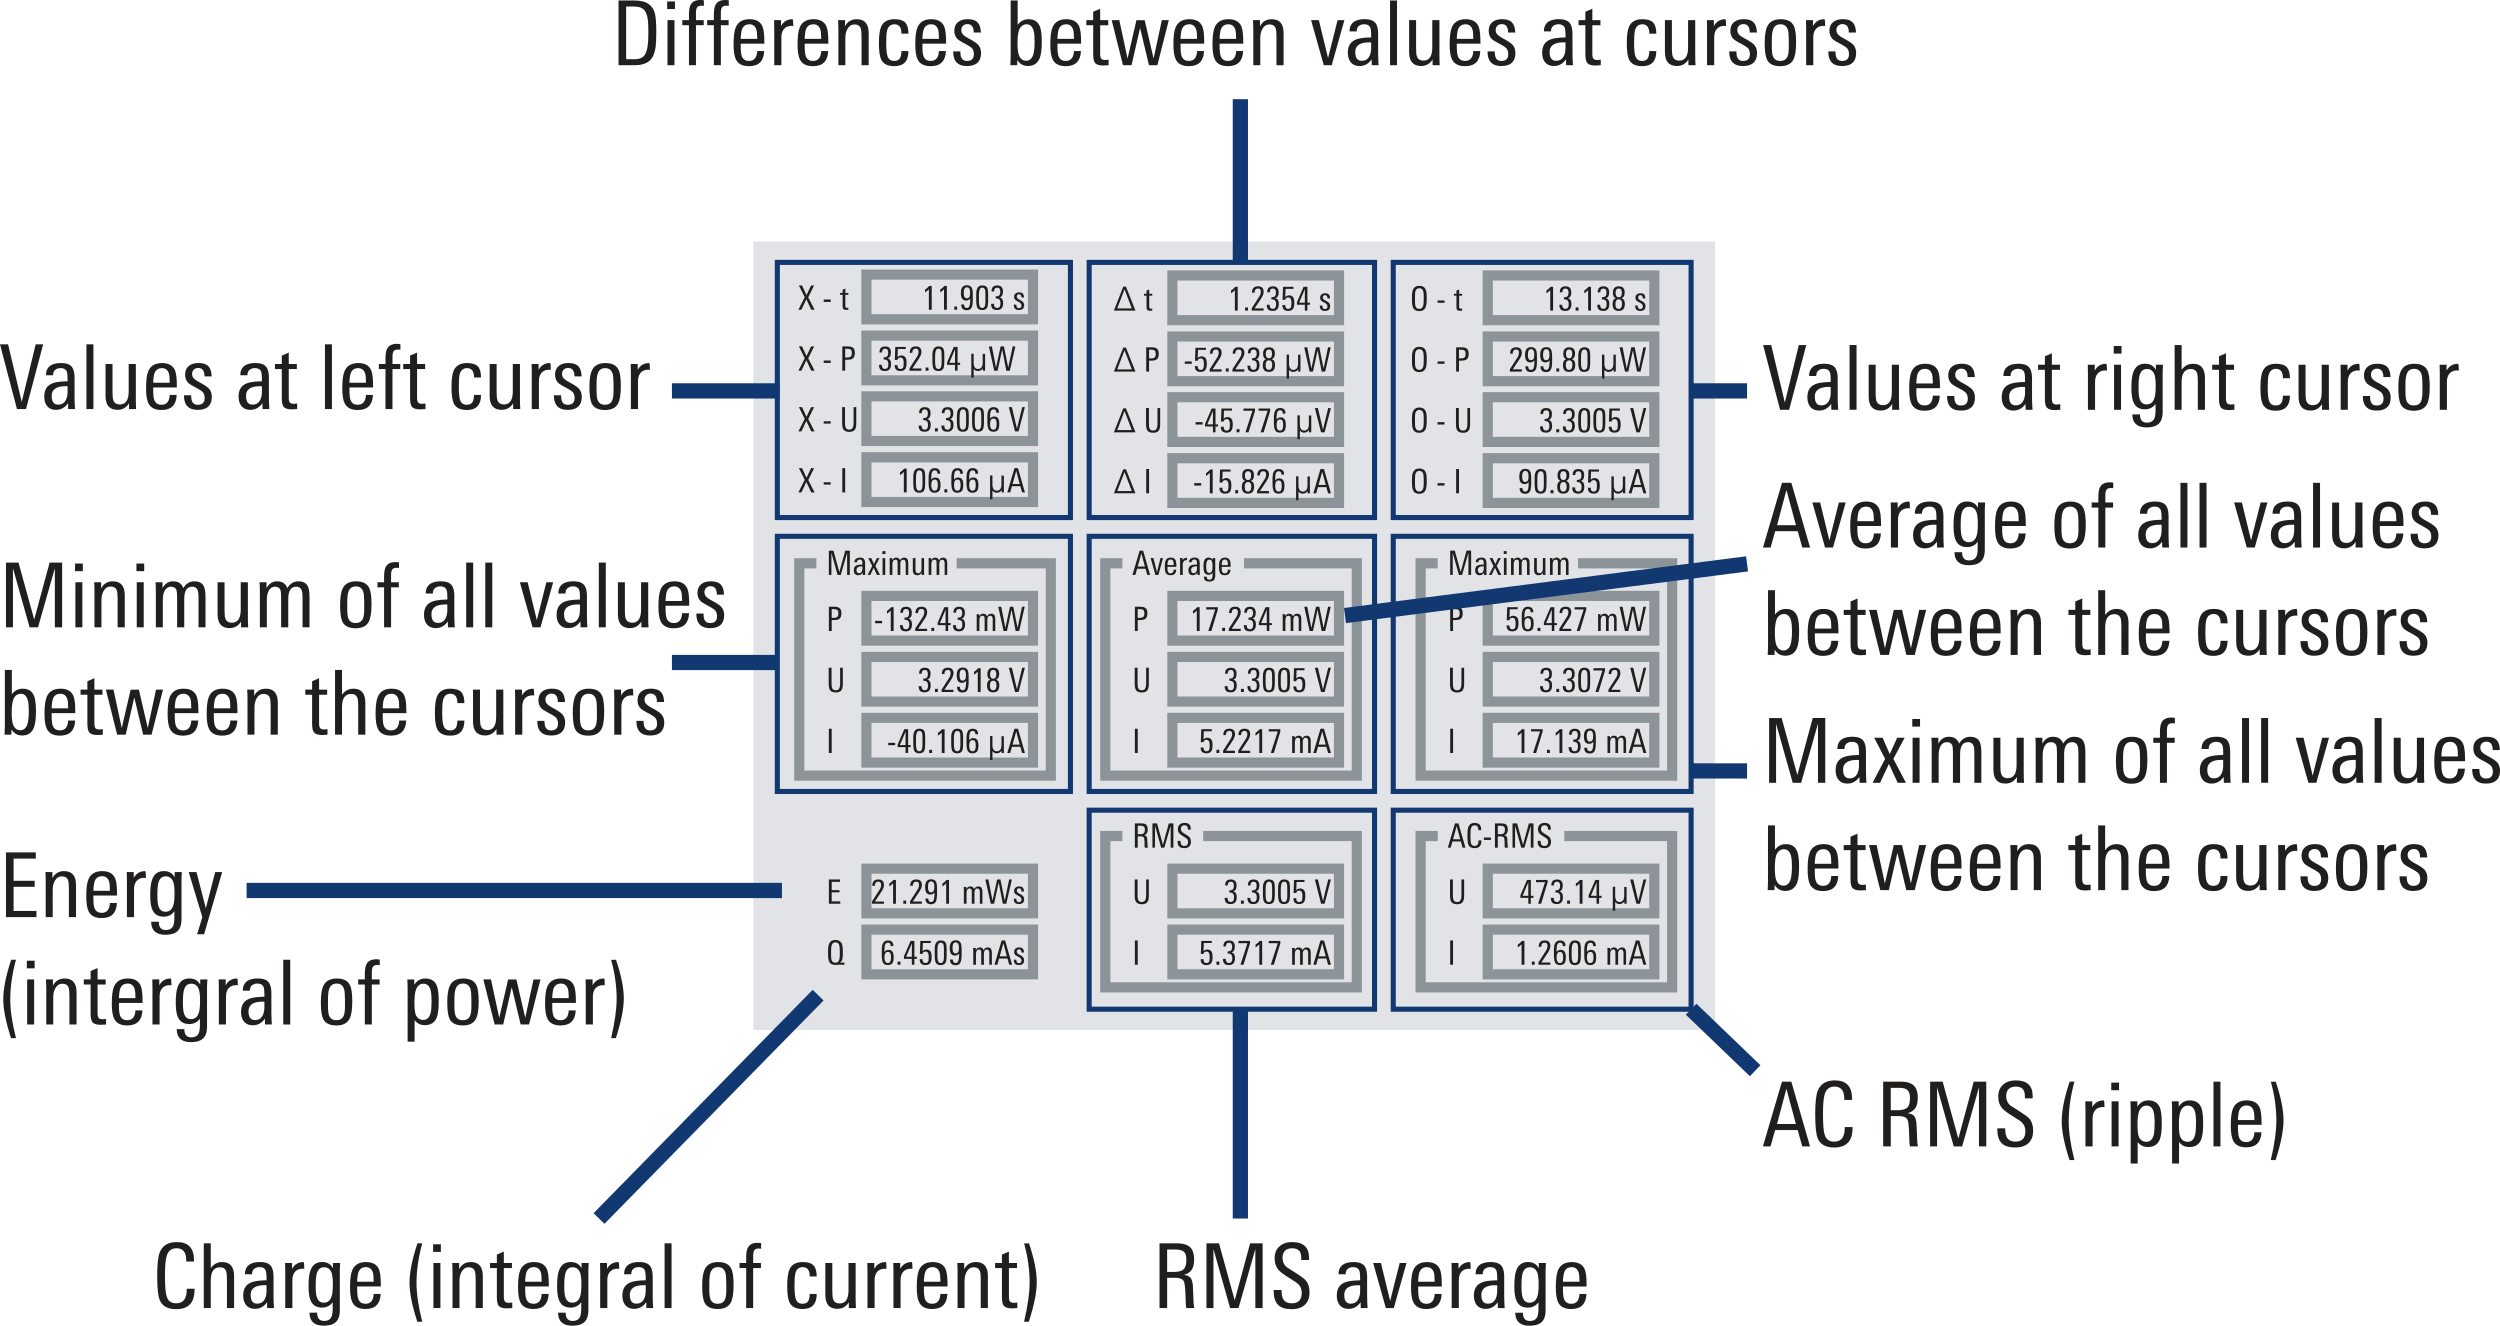 <svg xmlns="http://www.w3.org/2000/svg" xmlns:xlink="http://www.w3.org/1999/xlink" version="1.2" viewBox="0 0 246.192 130.55"><defs><symbol id="a" overflow="visible"><path d="M1 0H.719v-2.016c-.094.106-.219.211-.375.313v-.281c.164-.102.3-.223.406-.36H1zm0 0"/></symbol><symbol id="b" overflow="visible"><path d="M1.313-.656c0 .46-.2.687-.594.687-.211 0-.36-.047-.453-.14C.172-.211.125-.367.125-.58h.281c0 .274.102.407.313.407.219 0 .328-.148.328-.453 0-.188-.04-.313-.11-.375-.062-.07-.183-.11-.359-.11v-.202c.164 0 .281-.032.344-.094.07-.07.11-.196.11-.375 0-.258-.102-.39-.298-.39-.21 0-.312.124-.312.374h-.25C.16-2.19.348-2.39.734-2.39c.375 0 .563.2.563.594 0 .336-.117.527-.344.578.238.043.36.23.36.563zm0 0"/></symbol><symbol id="c" overflow="visible"><path d="M.516 0H.234v-.313h.282zm0 0"/></symbol><symbol id="d" overflow="visible"><path d="M1.344-.64c0 .449-.203.671-.61.671-.398 0-.593-.218-.593-.656 0-.156.02-.273.062-.36a.375.375 0 01.281-.234C.274-1.28.172-1.457.172-1.75c0-.426.191-.64.578-.64.383 0 .578.199.578.593 0 .324-.11.516-.328.578A.396.396 0 011.281-1c.04.086.063.203.063.36zm-.297-1.094A.71.71 0 001-2.031c-.043-.094-.125-.14-.25-.14-.21 0-.313.14-.313.421 0 .293.102.438.313.438.195 0 .297-.141.297-.422zm.016 1.093a.756.756 0 00-.047-.312.28.28 0 00-.266-.156c-.219 0-.328.156-.328.468 0 .313.101.47.312.47.22 0 .329-.157.329-.47zm0 0"/></symbol><symbol id="f" overflow="visible"><path d="M1.14-.453C1.14-.13.97.03.626.03S.113-.145.125-.5h.25v.078c.02.18.102.266.25.266.164 0 .25-.082.25-.25a.305.305 0 00-.078-.219.806.806 0 00-.219-.156 2.455 2.455 0 01-.297-.172.412.412 0 01-.125-.313c0-.144.047-.254.14-.328a.54.54 0 01.36-.11c.164 0 .285.044.36.126.07.086.109.21.109.375h-.25c0-.207-.078-.313-.234-.313a.237.237 0 00-.172.063.256.256 0 00-.047.156c0 .086.031.152.094.203.03.032.109.078.234.14.133.075.223.138.266.188a.433.433 0 01.125.313zm0 0"/></symbol><symbol id="g" overflow="visible"><path d="M1.313-1.844c0 .188-.086.407-.25.657L.421-.22h.89V0H.141v-.234l.765-1.188a.85.85 0 00.125-.453c0-.195-.093-.297-.281-.297-.219 0-.328.137-.328.406H.156c0-.03.004-.066.016-.109.031-.344.226-.516.594-.516.363 0 .546.184.546.547zm0 0"/></symbol><symbol id="h" overflow="visible"><path d="M1.313-1.125c0 .418-.032.703-.094.86-.086.21-.25.312-.5.312-.367 0-.547-.188-.547-.563h.281c0 .23.094.344.281.344.133 0 .223-.082.266-.25.04-.125.063-.351.063-.687a.49.49 0 01-.407.203c-.199 0-.34-.078-.422-.235-.062-.113-.093-.285-.093-.515 0-.5.195-.75.593-.75.25 0 .414.101.5.297.051.125.079.355.079.687zm-.266-.563c0-.343-.106-.515-.313-.515-.125 0-.214.062-.265.187a1.08 1.08 0 00-.047.36c0 .156.016.273.047.343.039.125.125.188.25.188A.286.286 0 001-1.313c.031-.07.047-.195.047-.375zm0 0"/></symbol><symbol id="i" overflow="visible"><path d="M1.328-1c0 .355-.027.605-.078.75-.086.188-.25.281-.5.281S.332-.055.25-.234C.187-.367.156-.63.156-1.016v-.515c0-.57.196-.86.594-.86.25 0 .414.086.5.25.05.125.078.329.078.61zm-.266.047v-.375c0-.32-.011-.524-.03-.61-.044-.156-.137-.234-.282-.234-.137 0-.227.078-.266.235-.043.117-.062.32-.062.609v.36c0 .292.02.491.062.593.04.137.13.203.266.203.145 0 .238-.086.281-.266a2.74 2.74 0 00.032-.515zm0 0"/></symbol><symbol id="k" overflow="visible"><path d="M2.672-2.39L2.125 0h-.344l-.406-2.094L.922 0H.594L.063-2.39h.296L.766-.298l.453-2.094h.328l.422 2.094.437-2.094zm0 0"/></symbol><symbol id="l" overflow="visible"><path d="M1.344-.781c0 .261-.04.453-.11.578-.093.156-.261.234-.5.234C.36.031.172-.16.172-.547h.281c0 .25.094.375.281.375.133 0 .227-.05.282-.156.03-.094.046-.242.046-.453 0-.344-.105-.516-.312-.516a.377.377 0 00-.203.063.246.246 0 00-.094.171H.187l.047-1.28h1.032v.202H.484l-.03.813A.486.486 0 01.827-1.5c.195 0 .336.074.422.219.063.105.094.273.094.5zm0 0"/></symbol><symbol id="m" overflow="visible"><path d="M1.625-2.39L1 0H.656l-.61-2.39h.298l.5 2.124.515-2.125zm0 0"/></symbol><symbol id="n" overflow="visible"><path d="M1.766 0h-.282l-.171-.61H.484L.313 0H.03l.703-2.39h.344zM1.25-.828L.906-2.125.546-.828zm0 0"/></symbol><symbol id="o" overflow="visible"><path d="M1.64-1.188c0 .418-.038.704-.109.86-.105.25-.312.375-.625.375-.304 0-.508-.113-.61-.344a1.119 1.119 0 01-.093-.437 3.703 3.703 0 01-.016-.454c0-.289.008-.5.032-.625a.747.747 0 01.156-.39c.113-.156.29-.235.531-.235.25 0 .43.075.547.22a.96.96 0 01.156.405c.02.125.032.336.032.625zm-.296-.015c0-.313-.012-.524-.032-.64-.054-.239-.187-.36-.406-.36-.219 0-.355.137-.406.406a7.025 7.025 0 00-.016.594c0 .312.004.523.016.625.031.137.07.234.125.297.063.074.156.11.281.11.207 0 .344-.126.406-.376.02-.113.032-.332.032-.656zm0 0"/></symbol><symbol id="p" overflow="visible"><path d="M.813-.766H.125V-1h.688zm0 0"/></symbol><symbol id="q" overflow="visible"><path d="M.86 0C.772.008.71.016.671.016c-.149 0-.25-.032-.313-.094C.316-.141.297-.242.297-.391v-1.078h-.25v-.187h.25v-.313l.266-.11v.423h.296v.187H.563v1.047c0 .094.007.156.03.188.032.03.083.047.157.047a.902.902 0 00.11-.016zm0 0"/></symbol><symbol id="r" overflow="visible"><path d="M1.5-1.75c0 .281-.074.469-.219.563-.105.074-.289.109-.547.109H.547V0H.266v-2.39h.546c.239 0 .41.046.516.14.113.094.172.262.172.5zm-.297 0c0-.156-.031-.258-.094-.313-.062-.062-.18-.093-.343-.093h-.22v.86H.75c.164 0 .281-.032.344-.095.07-.062.11-.18.11-.359zm0 0"/></symbol><symbol id="s" overflow="visible"><path d="M1.64-.781c0 .273-.046.476-.14.61-.117.148-.297.218-.547.218C.68.047.488-.031.375-.187.289-.32.25-.531.25-.813v-1.579h.281v1.563c0 .21.02.36.063.453.062.137.18.203.36.203.163 0 .28-.066.343-.203.05-.094.078-.238.078-.438V-2.39h.266zm0 0"/></symbol><symbol id="t" overflow="visible"><path d="M.547 0H.266v-2.39h.28zm0 0"/></symbol><symbol id="u" overflow="visible"><path d="M1.39-.578h-.25V0H.89v-.578H.11v-.25l.656-1.516h.375V-.78h.25zm-.5-.203V-2.11L.329-.781zm0 0"/></symbol><symbol id="v" overflow="visible"><path d="M1.297-2.11L.657 0H.358l.688-2.125h-.89v-.219h1.14zm0 0"/></symbol><symbol id="w" overflow="visible"><path d="M1.344-.766c0 .25-.032.438-.094.563C1.145-.047.984.03.766.03c-.25 0-.418-.097-.5-.297C.203-.41.172-.64.172-.953v-.453c0-.301.031-.52.094-.657C.359-2.28.53-2.39.78-2.39c.352 0 .531.184.531.547h-.265c0-.218-.09-.328-.266-.328-.148 0-.246.086-.297.25a2.007 2.007 0 00-.046.516v.156a.454.454 0 01.406-.219c.332 0 .5.235.5.703zm-.266.016c0-.145-.016-.258-.047-.344-.043-.113-.133-.172-.265-.172-.22 0-.329.184-.329.547 0 .367.11.547.329.547.132 0 .222-.062.265-.187a1.18 1.18 0 00.047-.391zm0 0"/></symbol><symbol id="y" overflow="visible"><path d="M1.625 0h-.328L.813-1.031.328 0H.031l.625-1.234-.578-1.157h.313l.437.954.453-.954h.297L1-1.219zm0 0"/></symbol><symbol id="z" overflow="visible"><path d="M2.047 0h-.25v-1.125a.516.516 0 00-.047-.25c-.031-.082-.094-.125-.188-.125-.199 0-.296.152-.296.453V0H1v-1.125c0-.125-.008-.207-.016-.25C.954-1.457.883-1.5.781-1.5a.25.25 0 00-.234.14.832.832 0 00-.063.344V0H.22v-1.375c0-.094-.008-.188-.016-.281H.47v.218c.082-.175.21-.265.39-.265.188 0 .313.09.375.266.094-.176.227-.266.407-.266.156 0 .265.055.328.156.05.086.078.227.078.422zm0 0"/></symbol><symbol id="A" overflow="visible"><path d="M1.39 0H.267v-2.39h1.093v.234H.547v.812h.765v.219H.547v.89h.844zm0 0"/></symbol><symbol id="B" overflow="visible"><path d="M1.797 0h-.625C1.055.008.969.016.906.016c-.312 0-.523-.118-.625-.36a1.248 1.248 0 01-.078-.422 3.298 3.298 0 01-.016-.421c0-.282.008-.485.032-.61a.847.847 0 01.14-.39c.114-.165.297-.25.547-.25.258 0 .446.085.563.25.07.093.117.226.14.39.02.125.032.328.032.61 0 .292-.016.5-.047.625a.637.637 0 01-.235.375c.133-.02.282-.032.438-.032zm-.453-1.203c0-.406-.028-.664-.078-.781-.063-.145-.184-.22-.36-.22a.341.341 0 00-.344.235c-.054.125-.078.383-.078.766 0 .336.008.558.032.672.05.219.18.328.39.328.207 0 .336-.11.39-.328.032-.102.048-.328.048-.672zm0 0"/></symbol><symbol id="C" overflow="visible"><path d="M1.563-.656c0 .469-.227.703-.672.703-.313 0-.516-.113-.61-.344C.22-.44.187-.738.187-1.187c0-.415.032-.704.094-.86.102-.258.313-.39.625-.39.426 0 .64.226.64.671v.047h-.28v-.031c0-.3-.121-.453-.36-.453-.187 0-.308.094-.36.281-.042.125-.062.371-.062.734 0 .387.02.641.063.766.05.168.164.25.344.25.257 0 .39-.164.39-.5v-.047h.282zm0 0"/></symbol><symbol id="D" overflow="visible"><path d="M1.547 0H1.25a.896.896 0 01-.031-.25v-.313C1.207-.8 1.187-.94 1.156-.984c-.043-.082-.152-.125-.328-.125H.547V0H.266v-2.39h.64c.207 0 .364.042.469.124.102.094.156.25.156.47a.691.691 0 01-.078.359.443.443 0 01-.297.218c.125.012.207.047.25.11a.55.55 0 01.078.265c0 .012.004.149.016.406.008.063.016.157.016.282.007.031.02.086.03.156zM1.25-1.781c0-.133-.031-.227-.094-.282-.062-.062-.164-.093-.297-.093H.547v.828H.78c.176 0 .297-.031.36-.094.07-.062.109-.18.109-.36zm0 0"/></symbol><symbol id="E" overflow="visible"><path d="M2.328 0h-.265v-2.172L1.437 0h-.312l-.61-2.172V0h-.25v-2.39H.72l.578 2.109.578-2.11h.453zm0 0"/></symbol><symbol id="F" overflow="visible"><path d="M1.453-.578c0 .2-.058.355-.172.469-.117.105-.273.156-.468.156C.57.047.398-.008.296-.125.19-.227.14-.398.14-.641v-.03h.296v.03c0 .149.02.258.063.329.063.093.164.14.313.14.238 0 .359-.129.359-.39a.457.457 0 00-.125-.329 8.176 8.176 0 00-.281-.187 2.58 2.58 0 01-.422-.297.631.631 0 01-.172-.453c0-.195.062-.348.187-.453.114-.102.27-.156.47-.156.405 0 .609.195.609.578v.078h-.282v-.047c0-.125-.023-.211-.062-.266-.055-.07-.149-.11-.282-.11a.336.336 0 00-.25.095.361.361 0 00-.093.265c0 .137.05.246.156.328.008.012.117.086.328.22.195.124.317.214.36.265.093.117.14.265.14.453zm0 0"/></symbol><symbol id="G" overflow="visible"><path d="M1.25 0H1v-.219a.527.527 0 01-.453.25.414.414 0 01-.328-.14.63.63 0 01-.094-.36c0-.226.086-.383.266-.469.113-.05.304-.078.578-.078v-.078a.92.92 0 00-.031-.281c-.032-.094-.106-.14-.22-.14a.274.274 0 00-.202.077.206.206 0 00-.079.172v.016h-.25v-.016c0-.144.051-.254.157-.328a.636.636 0 01.39-.11c.188 0 .317.048.391.141.07.086.11.227.11.422v.61c0 .199.003.375.015.531zM.969-.64v-.204H.906c-.344 0-.515.121-.515.36 0 .21.082.312.25.312.113 0 .203-.05.265-.156A.729.729 0 00.97-.641zm0 0"/></symbol><symbol id="H" overflow="visible"><path d="M1.25 0H.953L.625-.703.297 0H.03l.453-.875-.39-.781H.39l.265.593.281-.593h.266l-.406.765zm0 0"/></symbol><symbol id="I" overflow="visible"><path d="M.5-2.063H.203v-.28H.5zM.484 0H.22v-1.656h.265zm0 0"/></symbol><symbol id="J" overflow="visible"><path d="M1.344 0h-.25l-.016-.219a.442.442 0 01-.406.25C.367.031.219-.14.219-.484v-1.172h.265v1.062c0 .137.008.23.032.281.039.094.117.141.234.141.219 0 .328-.16.328-.484v-1h.25V-.36c0 .125.004.246.016.359zm0 0"/></symbol><symbol id="K" overflow="visible"><path d="M1.266-1.656L.812 0H.516l-.47-1.656h.282l.344 1.39.344-1.39zm0 0"/></symbol><symbol id="L" overflow="visible"><path d="M1.297-.797H.422v.11c0 .18.016.304.047.375.039.105.125.156.25.156.195 0 .3-.117.312-.36h.25C1.27-.148 1.082.031.72.031.489.031.332-.047.25-.203.187-.316.156-.503.156-.766c0-.289.024-.5.078-.625.082-.207.254-.312.516-.312.227 0 .383.09.469.266.05.117.078.304.078.562zM1.03-.969c0-.164-.011-.281-.031-.344-.043-.132-.133-.203-.266-.203-.18 0-.277.11-.296.329a1.407 1.407 0 00-.016.218zm0 0"/></symbol><symbol id="M" overflow="visible"><path d="M.906-1.438C.883-1.444.867-1.452.86-1.452c-.125 0-.218.043-.28.125a.443.443 0 00-.095.297V0H.22v-1.36c0-.113-.008-.21-.016-.296H.47v.218c.082-.164.222-.25.422-.25.007 0 .015.086.015.25zm0 0"/></symbol><symbol id="N" overflow="visible"><path d="M1.313-1.656V.063c0 .207-.047.359-.141.453-.094.093-.246.14-.453.14C.375.656.195.492.188.172h.28c0 .195.087.297.266.297.133 0 .223-.047.266-.14a.756.756 0 00.047-.313V-.22a.45.45 0 01-.39.203C.444-.016.304-.102.233-.28.18-.395.156-.571.156-.812c0-.27.024-.473.078-.61a.43.43 0 01.422-.281c.188 0 .32.078.406.234v-.187zm-.266.765c0-.175-.016-.312-.047-.406C.957-1.43.867-1.5.734-1.5c-.136 0-.226.078-.265.234-.031.086-.047.235-.047.454 0 .187.016.324.047.406.039.136.125.203.25.203.144 0 .242-.082.297-.25.02-.082.03-.227.03-.438zm0 0"/></symbol><symbol id="j" overflow="visible"><path d="M1.61 0h-.22v-.234A.567.567 0 01.907.03a.48.48 0 01-.422-.218v.875H.25v-2.36h.234v.844c0 .2.024.344.079.437.062.149.18.22.359.22.156 0 .281-.071.375-.22.05-.093.078-.242.078-.453v-.812h.234zm0 0"/></symbol><symbol id="x" overflow="visible"><path d="M2.172 0H.047l.922-2.36h.265zm-.36-.219l-.718-1.875L.375-.219zm0 0"/></symbol><symbol id="O" overflow="visible"><path d="M4.422-3.281c0 .668-.024 1.164-.063 1.484-.093.617-.277 1.055-.546 1.313C3.469-.16 2.953 0 2.266 0H.703v-6.375h1.563c.632 0 1.113.125 1.437.375.3.219.5.54.594.953.082.356.125.945.125 1.766zm-.781.062c0-.582-.016-.992-.047-1.234-.074-.55-.235-.914-.485-1.094-.199-.156-.492-.234-.875-.234h-.78v5.187h.874c.32 0 .578-.07.766-.219.25-.187.41-.562.484-1.125.04-.257.063-.687.063-1.28zm0 0"/></symbol><symbol id="P" overflow="visible"><path d="M1.328-5.531H.562v-.75h.766zM1.281 0H.594v-4.438h.687zm0 0"/></symbol><symbol id="Q" overflow="visible"><path d="M2.297-5.844a1.904 1.904 0 00-.266-.015c-.219 0-.367.078-.437.234-.055.117-.078.297-.078.547v.64h.765v.5h-.765V0H.828v-3.938H.172v-.5h.656v-.484c0-.488.055-.832.172-1.031.164-.313.484-.469.953-.469.125 0 .238.012.344.031zm0 0"/></symbol><symbol id="R" overflow="visible"><path d="M3.453-2.125H1.125v.297c0 .46.04.789.125.984.125.281.352.422.688.422.507 0 .78-.32.812-.969h.688c-.043.993-.543 1.485-1.5 1.485C1.32.094.897-.113.671-.531c-.168-.313-.25-.817-.25-1.516 0-.781.07-1.344.219-1.687.226-.532.68-.797 1.359-.797.633 0 1.055.234 1.266.703.125.293.187.793.187 1.5zm-.703-.469c0-.437-.027-.738-.078-.906-.117-.352-.344-.531-.688-.531-.48 0-.75.289-.812.86-.031.198-.047.39-.047.577zm0 0"/></symbol><symbol id="S" overflow="visible"><path d="M2.453-3.86c-.074-.007-.125-.015-.156-.015-.336 0-.59.105-.766.313-.168.199-.25.468-.25.812V0H.578v-3.625c0-.3-.008-.57-.015-.813h.687v.579c.238-.446.613-.672 1.125-.672.05 0 .078.226.078.672zm0 0"/></symbol><symbol id="T" overflow="visible"><path d="M3.578 0h-.703v-2.844c0-.375-.027-.633-.078-.781-.094-.258-.297-.39-.61-.39-.304 0-.539.152-.703.452-.136.25-.203.547-.203.891V0H.594v-3.469c0-.394-.012-.719-.031-.969h.687v.61c.238-.469.625-.703 1.156-.703.781 0 1.172.46 1.172 1.375zm0 0"/></symbol><symbol id="U" overflow="visible"><path d="M3.328-1.39c0 .992-.465 1.484-1.39 1.484C1.3.094.875-.113.655-.531.5-.844.422-1.383.422-2.156c0-.758.07-1.305.219-1.64.218-.49.656-.735 1.312-.735.508 0 .867.117 1.078.343.196.231.297.59.297 1.079h-.687c0-.614-.23-.922-.688-.922-.367 0-.605.195-.719.578-.062.23-.093.64-.093 1.234 0 .668.046 1.125.14 1.375.114.281.328.422.64.422.282 0 .474-.094.579-.281.082-.145.129-.375.14-.688zm0 0"/></symbol><symbol id="V" overflow="visible"><path d="M3.047-1.219c0 .867-.465 1.297-1.39 1.297C.75.078.3-.398.311-1.359h.704c0 .093.004.18.015.25.032.46.242.687.64.687.446 0 .673-.223.673-.672 0-.25-.07-.445-.203-.593-.094-.094-.293-.223-.594-.391-.418-.219-.684-.379-.797-.485C.531-2.77.422-3.046.422-3.39c0-.375.125-.66.375-.859.226-.188.539-.281.937-.281.457 0 .786.11.985.328.195.21.3.539.312.984h-.703c0-.55-.21-.828-.625-.828a.592.592 0 00-.437.172.569.569 0 00-.157.422c0 .21.086.383.266.515.082.086.29.215.625.391.352.2.598.367.734.5.207.219.313.496.313.828zm0 0"/></symbol><symbol id="X" overflow="visible"><path d="M3.656-2.297c0 .7-.062 1.219-.187 1.563-.211.543-.602.812-1.172.812-.461 0-.809-.195-1.047-.594L1.234 0H.563c.019-.395.03-.676.03-.844v-5.531h.688v2.39c.282-.363.64-.546 1.078-.546.563 0 .938.25 1.125.75.114.312.172.808.172 1.484zm-.703-.015c0-.489-.031-.844-.094-1.063-.117-.438-.351-.656-.703-.656-.25 0-.453.11-.61.328-.187.25-.28.75-.28 1.5 0 .656.062 1.101.187 1.328.145.293.375.438.688.438.226 0 .414-.114.562-.344.164-.258.25-.77.25-1.531zm0 0"/></symbol><symbol id="Y" overflow="visible"><path d="M2.313 0c-.22.02-.391.031-.516.031-.399 0-.668-.082-.813-.25C.86-.375.797-.656.797-1.063v-2.875H.125v-.5h.672v-.828l.687-.296v1.125h.797v.5h-.797v2.796c0 .25.036.418.11.5.07.086.207.125.406.125.031 0 .133-.007.313-.03zm0 0"/></symbol><symbol id="Z" overflow="visible"><path d="M5.781-4.438L4.656 0h-.828l-.875-3.672L2.11 0h-.843L.156-4.438h.75L1.72-.655l.875-3.781h.812l.875 3.78.813-3.78zm0 0"/></symbol><symbol id="aa" overflow="visible"><path d="M3.406-4.438L2.156 0h-.781L.125-4.438h.766l.906 3.735.937-3.735zm0 0"/></symbol><symbol id="ab" overflow="visible"><path d="M3.344 0h-.672l-.016-.578c-.304.437-.699.656-1.187.656C1.094.078.8-.047.594-.297.406-.535.313-.847.313-1.234c0-.625.242-1.047.734-1.266.312-.145.832-.223 1.562-.234v-.188c0-.363-.027-.617-.078-.765-.094-.227-.297-.344-.61-.344a.833.833 0 00-.53.172c-.137.117-.204.28-.204.5v.03H.485v-.03c0-.407.145-.711.438-.922.258-.164.601-.25 1.031-.25.508 0 .863.12 1.063.36.187.23.28.6.28 1.109v1.64c0 .543.017 1.016.048 1.422zm-.735-1.719v-.531h-.171c-.93 0-1.391.32-1.391.953 0 .574.21.86.64.86.333 0 .579-.141.735-.422.125-.227.187-.516.187-.86zm0 0"/></symbol><symbol id="ac" overflow="visible"><path d="M1.281 0H.594v-6.375h.687zm0 0"/></symbol><symbol id="ad" overflow="visible"><path d="M3.61 0h-.704v-.563c-.273.43-.648.641-1.125.641C.988.078.594-.379.594-1.297v-3.14h.687v2.828c0 .367.032.625.094.78.102.25.313.376.625.376.582 0 .875-.43.875-1.297v-2.688h.703v3.454c0 .355.008.683.031.984zm0 0"/></symbol><symbol id="ae" overflow="visible"><path d="M3.516-2.25c0 .813-.094 1.387-.282 1.719-.23.418-.656.625-1.28.625-.65 0-1.079-.207-1.298-.625C.5-.844.422-1.395.422-2.187c0-.758.086-1.313.266-1.657C.913-4.3 1.352-4.53 2-4.53c.645 0 1.07.215 1.281.64.156.293.235.84.235 1.641zm-.72.484v-.687c0-.5-.03-.848-.093-1.047-.117-.352-.355-.531-.719-.531-.386 0-.636.187-.75.562-.074.211-.109.555-.109 1.031v.641c0 .43.035.734.11.922.124.305.363.453.718.453.352 0 .594-.144.719-.437.082-.196.125-.5.125-.907zm0 0"/></symbol><symbol id="af" overflow="visible"><path d="M4.125 0h-.781a3.706 3.706 0 01-.063-.656c0-.102-.011-.383-.031-.844-.031-.633-.086-1.016-.156-1.14-.117-.227-.414-.344-.89-.344h-.75V0h-.75v-6.375h1.702c.582 0 1.004.117 1.266.344.289.242.437.652.437 1.234 0 .418-.07.742-.203.969-.168.273-.437.46-.812.562.32.032.55.137.687.313.102.148.172.383.203.703 0 .023.016.375.047 1.063.008.187.02.449.032.78.019.094.039.231.062.407zm-.781-4.766c0-.375-.086-.632-.25-.78-.168-.145-.434-.22-.797-.22h-.844v2.204h.625c.477 0 .805-.083.985-.25.187-.165.28-.485.28-.954zm0 0"/></symbol><symbol id="ag" overflow="visible"><path d="M6.234 0h-.718v-5.813L3.859 0h-.828l-1.64-5.813V0H.703v-6.375h1.235l1.546 5.61L5-6.376h1.234zm0 0"/></symbol><symbol id="ah" overflow="visible"><path d="M3.906-1.563c0 .555-.156.97-.469 1.25-.312.282-.742.422-1.28.422-.626 0-1.079-.144-1.36-.437-.281-.29-.422-.754-.422-1.39v-.063h.781v.062c0 .399.063.688.188.875.164.25.437.375.812.375.656 0 .985-.344.985-1.031 0-.352-.118-.64-.344-.86-.094-.1-.352-.28-.766-.53-.574-.352-.945-.618-1.11-.797C.618-4 .47-4.407.47-4.907c0-.507.164-.905.5-1.187.3-.27.71-.406 1.234-.406 1.102 0 1.656.516 1.656 1.547v.219h-.765v-.157c0-.332-.059-.57-.172-.718-.149-.188-.39-.282-.735-.282-.304 0-.539.086-.703.25-.156.168-.234.403-.234.704 0 .367.133.667.406.906.02.011.32.203.907.578.507.324.828.558.953.703.257.293.39.688.39 1.188zm0 0"/></symbol><symbol id="ai" overflow="visible"><path d="M3.531-4.438c0 .063-.008.18-.015.344a5.709 5.709 0 00-.016.39V.189c0 .539-.125.93-.375 1.171-.25.25-.652.375-1.203.375-.93 0-1.399-.43-1.406-1.28h.75c0 .538.226.812.687.812.352 0 .594-.133.719-.391.082-.18.125-.46.125-.844v-.61c-.25.356-.602.532-1.047.532C1.195-.047.82-.28.625-.75c-.137-.3-.203-.773-.203-1.422 0-.719.07-1.254.219-1.61.207-.5.582-.75 1.125-.75.488 0 .843.204 1.062.61v-.515zm-.719 2.079c0-.5-.042-.868-.124-1.11-.137-.363-.383-.547-.735-.547-.367 0-.605.204-.719.61-.074.25-.109.664-.109 1.234 0 .512.035.875.11 1.094.113.367.343.547.687.547.394 0 .656-.223.781-.672.07-.227.11-.613.11-1.156zm0 0"/></symbol><symbol id="aj" overflow="visible"><path d="M4.36-6.375L2.671 0h-.89L.108-6.375h.797L2.25-.703l1.375-5.672zm0 0"/></symbol><symbol id="ak" overflow="visible"><path d="M3.578 0h-.703v-2.844c0-.375-.027-.633-.078-.781-.094-.258-.297-.39-.61-.39-.605 0-.906.437-.906 1.312V0H.594v-6.375h.687v2.438c.29-.395.664-.594 1.125-.594.781 0 1.172.465 1.172 1.39zm0 0"/></symbol><symbol id="al" overflow="visible"><path d="M4.734 0H3.97l-.453-1.61h-2.22L.845 0h-.75l1.875-6.375h.922zm-1.39-2.203l-.938-3.469-.922 3.469zm0 0"/></symbol><symbol id="am" overflow="visible"><path d="M4.188-1.766C4.188-.516 3.582.11 2.375.11c-.824 0-1.36-.296-1.61-.89-.167-.406-.25-1.196-.25-2.375 0-1.133.083-1.91.25-2.328.27-.676.833-1.016 1.688-1.016 1.125 0 1.688.594 1.688 1.781v.14h-.766v-.124c0-.79-.32-1.188-.953-1.188-.5 0-.824.25-.969.75-.117.344-.172.996-.172 1.954 0 1.042.055 1.726.172 2.046.133.45.442.672.922.672.695 0 1.047-.437 1.047-1.312v-.125h.765zm0 0"/></symbol><symbol id="an" overflow="visible"><path d="M1.688 1.344h-.485C.691-.226.437-1.5.437-2.47c0-1.039.258-2.344.782-3.906h.468c-.375 1.387-.562 2.688-.562 3.906 0 1.063.188 2.336.563 3.813zm0 0"/></symbol><symbol id="ao" overflow="visible"><path d="M1.766-2.578c0 1.012-.262 2.32-.782 3.922H.516c.363-1.563.546-2.852.546-3.875 0-1.258-.183-2.54-.546-3.844 0 .012.16.012.484 0 .508 1.512.766 2.777.766 3.797zm0 0"/></symbol><symbol id="ap" overflow="visible"><path d="M5.484 0h-.687v-2.984c0-.32-.031-.551-.094-.688C4.617-3.89 4.441-4 4.172-4c-.524 0-.781.402-.781 1.203V0h-.704v-3.016c0-.312-.023-.53-.062-.656C2.539-3.89 2.359-4 2.078-4c-.262 0-.465.133-.61.39-.124.231-.187.528-.187.891V0H.594v-3.672c0-.27-.012-.523-.031-.765h.687v.578c.238-.446.586-.672 1.047-.672.508 0 .844.226 1 .672.258-.446.625-.672 1.094-.672.406 0 .695.133.875.39.144.23.218.606.218 1.125zm0 0"/></symbol><symbol id="aq" overflow="visible"><path d="M3.703 0h-3v-6.375h2.938v.61H1.453v2.187h2.078v.594H1.453V-.61h2.25zm0 0"/></symbol><symbol id="ar" overflow="visible"><path d="M3.422-4.438L1.64 1.688H.953L1.47 0 .125-4.438h.766l.921 3.563.922-3.563zm0 0"/></symbol><symbol id="as" overflow="visible"><path d="M3.656-2.297c0 .742-.062 1.274-.187 1.594-.2.512-.59.765-1.172.765-.438 0-.777-.164-1.016-.5v2.126H.594v-5.094c0-.5-.012-.844-.031-1.031h.687v.53c.25-.413.613-.624 1.094-.624.55 0 .926.234 1.125.703.125.324.187.836.187 1.531zm-.703-.015c0-.52-.039-.895-.11-1.126-.116-.382-.35-.578-.702-.578-.336 0-.575.196-.72.579-.105.28-.155.703-.155 1.265 0 .543.035.93.109 1.156.133.375.39.563.766.563.363 0 .601-.223.718-.672.063-.238.094-.633.094-1.188zm0 0"/></symbol><symbol id="at" overflow="visible"><path d="M3.36 0h-.813l-.86-1.86L.813 0H.079l1.234-2.36L.234-4.437h.829l.703 1.61.734-1.61h.734L2.125-2.358zm0 0"/></symbol></defs><path d="M168.893 101.433H74.19V23.788h94.703zm0 0" fill="#e1e3e6"/><path d="M162.913 31.53h-16.406v-4.402h16.406zm0 0" fill="none" stroke="#8c9499" stroke-miterlimit="10"/><g fill="#211e1e" transform="translate(-28.068 -73.11)"><use height="100%" width="100%" y="103.697" x="180.01" xlink:href="#a"/><use height="100%" width="100%" y="103.697" x="181.503" xlink:href="#b"/><use height="100%" width="100%" y="103.697" x="182.997" xlink:href="#c"/><use height="100%" width="100%" y="103.697" x="183.744" xlink:href="#a"/><use height="100%" width="100%" y="103.697" x="185.237" xlink:href="#b"/><use height="100%" width="100%" y="103.697" x="186.731" xlink:href="#d"/><use height="100%" width="100%" y="103.697" x="188.224" xlink:href="#e"/><use height="100%" width="100%" y="103.697" x="188.971" xlink:href="#f"/></g><path d="M162.913 37.538h-16.406v-4.402h16.406zm0 0" fill="none" stroke="#8c9499" stroke-miterlimit="10"/><g fill="#211e1e" transform="translate(-28.068 -73.11)"><use height="100%" width="100%" y="109.703" x="176.616" xlink:href="#g"/><use height="100%" width="100%" y="109.703" x="178.11" xlink:href="#h"/><use height="100%" width="100%" y="109.703" x="179.603" xlink:href="#h"/><use height="100%" width="100%" y="109.703" x="181.097" xlink:href="#c"/><use height="100%" width="100%" y="109.703" x="181.844" xlink:href="#d"/><use height="100%" width="100%" y="109.703" x="183.337" xlink:href="#i"/><use height="100%" width="100%" y="109.703" x="184.831" xlink:href="#e"/></g><use height="100%" width="100%" y="109.703" x="185.577" xlink:href="#j" fill="#211e1e" transform="translate(-28.068 -73.11)"/><use height="100%" width="100%" y="109.703" x="187.497" xlink:href="#k" fill="#211e1e" transform="translate(-28.068 -73.11)"/><path d="M162.913 43.519h-16.406v-4.403h16.406zm0 0" fill="none" stroke="#8c9499" stroke-miterlimit="10"/><g fill="#211e1e" transform="translate(-28.068 -73.11)"><use height="100%" width="100%" y="115.683" x="179.6" xlink:href="#b"/><use height="100%" width="100%" y="115.683" x="181.094" xlink:href="#c"/><use height="100%" width="100%" y="115.683" x="181.84" xlink:href="#b"/><use height="100%" width="100%" y="115.683" x="183.334" xlink:href="#i"/><use height="100%" width="100%" y="115.683" x="184.827" xlink:href="#i"/><use height="100%" width="100%" y="115.683" x="186.321" xlink:href="#l"/><use height="100%" width="100%" y="115.683" x="187.815" xlink:href="#e"/><use height="100%" width="100%" y="115.683" x="188.561" xlink:href="#m"/></g><path d="M162.913 49.526h-16.406v-4.402h16.406zm0 0" fill="none" stroke="#8c9499" stroke-miterlimit="10"/><g fill="#211e1e" transform="translate(-28.068 -73.11)"><use height="100%" width="100%" y="121.69" x="177.545" xlink:href="#h"/><use height="100%" width="100%" y="121.69" x="179.038" xlink:href="#i"/><use height="100%" width="100%" y="121.69" x="180.532" xlink:href="#c"/><use height="100%" width="100%" y="121.69" x="181.279" xlink:href="#d"/><use height="100%" width="100%" y="121.69" x="182.772" xlink:href="#b"/><use height="100%" width="100%" y="121.69" x="184.266" xlink:href="#l"/><use height="100%" width="100%" y="121.69" x="185.759" xlink:href="#e"/></g><use height="100%" width="100%" y="121.69" x="186.506" xlink:href="#j" fill="#211e1e" transform="translate(-28.068 -73.11)"/><use height="100%" width="100%" y="121.69" x="188.426" xlink:href="#n" fill="#211e1e" transform="translate(-28.068 -73.11)"/><g fill="#211e1e" transform="translate(-28.068 -73.11)"><use height="100%" width="100%" y="103.698" x="166.928" xlink:href="#o"/><use height="100%" width="100%" y="103.698" x="168.759" xlink:href="#e"/><use height="100%" width="100%" y="103.698" x="169.506" xlink:href="#p"/><use height="100%" width="100%" y="103.698" x="170.451" xlink:href="#e"/><use height="100%" width="100%" y="103.698" x="171.197" xlink:href="#q"/></g><g fill="#211e1e" transform="translate(-28.068 -73.11)"><use height="100%" width="100%" y="109.703" x="166.928" xlink:href="#o"/><use height="100%" width="100%" y="109.703" x="168.759" xlink:href="#e"/><use height="100%" width="100%" y="109.703" x="169.506" xlink:href="#p"/><use height="100%" width="100%" y="109.703" x="170.451" xlink:href="#e"/><use height="100%" width="100%" y="109.703" x="171.197" xlink:href="#r"/></g><g fill="#211e1e" transform="translate(-28.068 -73.11)"><use height="100%" width="100%" y="115.682" x="166.928" xlink:href="#o"/><use height="100%" width="100%" y="115.682" x="168.759" xlink:href="#e"/><use height="100%" width="100%" y="115.682" x="169.506" xlink:href="#p"/><use height="100%" width="100%" y="115.682" x="170.451" xlink:href="#e"/><use height="100%" width="100%" y="115.682" x="171.197" xlink:href="#s"/></g><g fill="#211e1e" transform="translate(-28.068 -73.11)"><use height="100%" width="100%" y="121.687" x="166.928" xlink:href="#o"/><use height="100%" width="100%" y="121.687" x="168.759" xlink:href="#e"/><use height="100%" width="100%" y="121.687" x="169.506" xlink:href="#p"/><use height="100%" width="100%" y="121.687" x="170.451" xlink:href="#e"/><use height="100%" width="100%" y="121.687" x="171.197" xlink:href="#t"/></g><path d="M131.862 31.53h-16.41v-4.402h16.41zm0 0" fill="none" stroke="#8c9499" stroke-miterlimit="10"/><g fill="#211e1e" transform="translate(-28.068 -73.11)"><use height="100%" width="100%" y="103.697" x="148.955" xlink:href="#a"/><use height="100%" width="100%" y="103.697" x="150.449" xlink:href="#c"/><use height="100%" width="100%" y="103.697" x="151.195" xlink:href="#g"/><use height="100%" width="100%" y="103.697" x="152.689" xlink:href="#b"/><use height="100%" width="100%" y="103.697" x="154.183" xlink:href="#l"/><use height="100%" width="100%" y="103.697" x="155.676" xlink:href="#u"/><use height="100%" width="100%" y="103.697" x="157.17" xlink:href="#e"/><use height="100%" width="100%" y="103.697" x="157.916" xlink:href="#f"/></g><path d="M131.862 37.538h-16.41v-4.402h16.41zm0 0" fill="none" stroke="#8c9499" stroke-miterlimit="10"/><g fill="#211e1e" transform="translate(-28.068 -73.11)"><use height="100%" width="100%" y="109.703" x="144.617" xlink:href="#p"/><use height="100%" width="100%" y="109.703" x="145.562" xlink:href="#l"/><use height="100%" width="100%" y="109.703" x="147.055" xlink:href="#g"/><use height="100%" width="100%" y="109.703" x="148.549" xlink:href="#c"/><use height="100%" width="100%" y="109.703" x="149.296" xlink:href="#g"/><use height="100%" width="100%" y="109.703" x="150.789" xlink:href="#b"/><use height="100%" width="100%" y="109.703" x="152.283" xlink:href="#d"/><use height="100%" width="100%" y="109.703" x="153.776" xlink:href="#e"/></g><use height="100%" width="100%" y="109.703" x="154.523" xlink:href="#j" fill="#211e1e" transform="translate(-28.068 -73.11)"/><use height="100%" width="100%" y="109.703" x="156.443" xlink:href="#k" fill="#211e1e" transform="translate(-28.068 -73.11)"/><path d="M131.862 43.519h-16.41v-4.403h16.41zm0 0" fill="none" stroke="#8c9499" stroke-miterlimit="10"/><g fill="#211e1e" transform="translate(-28.068 -73.11)"><use height="100%" width="100%" y="115.683" x="145.681" xlink:href="#p"/><use height="100%" width="100%" y="115.683" x="146.626" xlink:href="#u"/><use height="100%" width="100%" y="115.683" x="148.119" xlink:href="#l"/><use height="100%" width="100%" y="115.683" x="149.613" xlink:href="#c"/><use height="100%" width="100%" y="115.683" x="150.36" xlink:href="#v"/><use height="100%" width="100%" y="115.683" x="151.853" xlink:href="#v"/><use height="100%" width="100%" y="115.683" x="153.347" xlink:href="#w"/><use height="100%" width="100%" y="115.683" x="154.84" xlink:href="#e"/></g><use height="100%" width="100%" y="115.683" x="155.587" xlink:href="#j" fill="#211e1e" transform="translate(-28.068 -73.11)"/><use height="100%" width="100%" y="115.683" x="157.507" xlink:href="#m" fill="#211e1e" transform="translate(-28.068 -73.11)"/><path d="M131.862 49.526h-16.41v-4.402h16.41zm0 0" fill="none" stroke="#8c9499" stroke-miterlimit="10"/><g fill="#211e1e" transform="translate(-28.068 -73.11)"><use height="100%" width="100%" y="121.69" x="145.545" xlink:href="#p"/><use height="100%" width="100%" y="121.69" x="146.49" xlink:href="#a"/><use height="100%" width="100%" y="121.69" x="147.984" xlink:href="#l"/><use height="100%" width="100%" y="121.69" x="149.478" xlink:href="#c"/><use height="100%" width="100%" y="121.69" x="150.224" xlink:href="#d"/><use height="100%" width="100%" y="121.69" x="151.718" xlink:href="#g"/><use height="100%" width="100%" y="121.69" x="153.211" xlink:href="#w"/><use height="100%" width="100%" y="121.69" x="154.705" xlink:href="#e"/></g><use height="100%" width="100%" y="121.69" x="155.452" xlink:href="#j" fill="#211e1e" transform="translate(-28.068 -73.11)"/><use height="100%" width="100%" y="121.69" x="157.371" xlink:href="#n" fill="#211e1e" transform="translate(-28.068 -73.11)"/><use height="100%" width="100%" y="103.698" x="137.714" xlink:href="#x" fill="#211e1e" transform="translate(-28.068 -73.11)"/><g fill="#211e1e" transform="translate(-28.068 -73.11)"><use height="100%" width="100%" y="103.698" x="139.931" xlink:href="#e"/><use height="100%" width="100%" y="103.698" x="140.678" xlink:href="#q"/></g><use height="100%" width="100%" y="109.703" x="137.714" xlink:href="#x" fill="#211e1e" transform="translate(-28.068 -73.11)"/><g fill="#211e1e" transform="translate(-28.068 -73.11)"><use height="100%" width="100%" y="109.703" x="139.931" xlink:href="#e"/><use height="100%" width="100%" y="109.703" x="140.678" xlink:href="#r"/></g><use height="100%" width="100%" y="115.682" x="137.714" xlink:href="#x" fill="#211e1e" transform="translate(-28.068 -73.11)"/><g fill="#211e1e" transform="translate(-28.068 -73.11)"><use height="100%" width="100%" y="115.682" x="139.931" xlink:href="#e"/><use height="100%" width="100%" y="115.682" x="140.678" xlink:href="#s"/></g><use height="100%" width="100%" y="121.687" x="137.714" xlink:href="#x" fill="#211e1e" transform="translate(-28.068 -73.11)"/><g fill="#211e1e" transform="translate(-28.068 -73.11)"><use height="100%" width="100%" y="121.687" x="139.931" xlink:href="#e"/><use height="100%" width="100%" y="121.687" x="140.678" xlink:href="#t"/></g><path d="M101.725 31.444H85.32v-4.402h16.406zm0 0" fill="none" stroke="#8c9499" stroke-miterlimit="10"/><g fill="#211e1e" transform="translate(-28.068 -73.11)"><use height="100%" width="100%" y="103.609" x="118.82" xlink:href="#a"/><use height="100%" width="100%" y="103.609" x="120.313" xlink:href="#a"/><use height="100%" width="100%" y="103.609" x="121.807" xlink:href="#c"/><use height="100%" width="100%" y="103.609" x="122.554" xlink:href="#h"/><use height="100%" width="100%" y="103.609" x="124.047" xlink:href="#i"/><use height="100%" width="100%" y="103.609" x="125.541" xlink:href="#b"/><use height="100%" width="100%" y="103.609" x="127.034" xlink:href="#e"/><use height="100%" width="100%" y="103.609" x="127.781" xlink:href="#f"/></g><path d="M101.725 37.452H85.32V33.05h16.406zm0 0" fill="none" stroke="#8c9499" stroke-miterlimit="10"/><g fill="#211e1e" transform="translate(-28.068 -73.11)"><use height="100%" width="100%" y="109.616" x="114.505" xlink:href="#b"/><use height="100%" width="100%" y="109.616" x="115.999" xlink:href="#l"/><use height="100%" width="100%" y="109.616" x="117.492" xlink:href="#g"/><use height="100%" width="100%" y="109.616" x="118.986" xlink:href="#c"/><use height="100%" width="100%" y="109.616" x="119.733" xlink:href="#i"/><use height="100%" width="100%" y="109.616" x="121.226" xlink:href="#u"/><use height="100%" width="100%" y="109.616" x="122.72" xlink:href="#e"/></g><use height="100%" width="100%" y="109.616" x="123.467" xlink:href="#j" fill="#211e1e" transform="translate(-28.068 -73.11)"/><use height="100%" width="100%" y="109.616" x="125.386" xlink:href="#k" fill="#211e1e" transform="translate(-28.068 -73.11)"/><path d="M101.725 43.429H85.32V39.03h16.406zm0 0" fill="none" stroke="#8c9499" stroke-miterlimit="10"/><g fill="#211e1e" transform="translate(-28.068 -73.11)"><use height="100%" width="100%" y="115.596" x="118.41" xlink:href="#b"/><use height="100%" width="100%" y="115.596" x="119.904" xlink:href="#c"/><use height="100%" width="100%" y="115.596" x="120.651" xlink:href="#b"/><use height="100%" width="100%" y="115.596" x="122.144" xlink:href="#i"/><use height="100%" width="100%" y="115.596" x="123.638" xlink:href="#i"/><use height="100%" width="100%" y="115.596" x="125.131" xlink:href="#w"/><use height="100%" width="100%" y="115.596" x="126.625" xlink:href="#e"/><use height="100%" width="100%" y="115.596" x="127.371" xlink:href="#m"/></g><path d="M101.725 49.437H85.32v-4.403h16.406zm0 0" fill="none" stroke="#8c9499" stroke-miterlimit="10"/><g fill="#211e1e" transform="translate(-28.068 -73.11)"><use height="100%" width="100%" y="121.602" x="116.355" xlink:href="#a"/><use height="100%" width="100%" y="121.602" x="117.849" xlink:href="#i"/><use height="100%" width="100%" y="121.602" x="119.342" xlink:href="#w"/><use height="100%" width="100%" y="121.602" x="120.836" xlink:href="#c"/><use height="100%" width="100%" y="121.602" x="121.582" xlink:href="#w"/><use height="100%" width="100%" y="121.602" x="123.076" xlink:href="#w"/><use height="100%" width="100%" y="121.602" x="124.569" xlink:href="#e"/></g><use height="100%" width="100%" y="121.602" x="125.316" xlink:href="#j" fill="#211e1e" transform="translate(-28.068 -73.11)"/><use height="100%" width="100%" y="121.602" x="127.236" xlink:href="#n" fill="#211e1e" transform="translate(-28.068 -73.11)"/><g fill="#211e1e" transform="translate(-28.068 -73.11)"><use height="100%" width="100%" y="103.61" x="106.66" xlink:href="#y"/><use height="100%" width="100%" y="103.61" x="108.312" xlink:href="#e"/><use height="100%" width="100%" y="103.61" x="109.059" xlink:href="#p"/><use height="100%" width="100%" y="103.61" x="110.004" xlink:href="#e"/><use height="100%" width="100%" y="103.61" x="110.751" xlink:href="#q"/></g><g fill="#211e1e" transform="translate(-28.068 -73.11)"><use height="100%" width="100%" y="109.615" x="106.66" xlink:href="#y"/><use height="100%" width="100%" y="109.615" x="108.312" xlink:href="#e"/><use height="100%" width="100%" y="109.615" x="109.059" xlink:href="#p"/><use height="100%" width="100%" y="109.615" x="110.004" xlink:href="#e"/><use height="100%" width="100%" y="109.615" x="110.751" xlink:href="#r"/></g><g fill="#211e1e" transform="translate(-28.068 -73.11)"><use height="100%" width="100%" y="115.594" x="106.66" xlink:href="#y"/><use height="100%" width="100%" y="115.594" x="108.312" xlink:href="#e"/><use height="100%" width="100%" y="115.594" x="109.059" xlink:href="#p"/><use height="100%" width="100%" y="115.594" x="110.004" xlink:href="#e"/><use height="100%" width="100%" y="115.594" x="110.751" xlink:href="#s"/></g><g fill="#211e1e" transform="translate(-28.068 -73.11)"><use height="100%" width="100%" y="121.599" x="106.66" xlink:href="#y"/><use height="100%" width="100%" y="121.599" x="108.312" xlink:href="#e"/><use height="100%" width="100%" y="121.599" x="109.059" xlink:href="#p"/><use height="100%" width="100%" y="121.599" x="110.004" xlink:href="#e"/><use height="100%" width="100%" y="121.599" x="110.751" xlink:href="#t"/></g><path d="M162.913 89.944h-16.406v-4.402h16.406zm0 0" fill="none" stroke="#8c9499" stroke-miterlimit="10"/><g fill="#211e1e" transform="translate(-28.068 -73.11)"><use height="100%" width="100%" y="162.108" x="177.68" xlink:href="#u"/><use height="100%" width="100%" y="162.108" x="179.174" xlink:href="#v"/><use height="100%" width="100%" y="162.108" x="180.667" xlink:href="#b"/><use height="100%" width="100%" y="162.108" x="182.161" xlink:href="#c"/><use height="100%" width="100%" y="162.108" x="182.908" xlink:href="#a"/><use height="100%" width="100%" y="162.108" x="184.401" xlink:href="#u"/><use height="100%" width="100%" y="162.108" x="185.895" xlink:href="#e"/></g><use height="100%" width="100%" y="162.108" x="186.641" xlink:href="#j" fill="#211e1e" transform="translate(-28.068 -73.11)"/><use height="100%" width="100%" y="162.108" x="188.561" xlink:href="#m" fill="#211e1e" transform="translate(-28.068 -73.11)"/><path d="M162.913 95.948h-16.406v-4.402h16.406zm0 0" fill="none" stroke="#8c9499" stroke-miterlimit="10"/><g fill="#211e1e" transform="translate(-28.068 -73.11)"><use height="100%" width="100%" y="168.116" x="177.188" xlink:href="#a"/><use height="100%" width="100%" y="168.116" x="178.682" xlink:href="#c"/><use height="100%" width="100%" y="168.116" x="179.428" xlink:href="#g"/><use height="100%" width="100%" y="168.116" x="180.922" xlink:href="#w"/><use height="100%" width="100%" y="168.116" x="182.415" xlink:href="#i"/><use height="100%" width="100%" y="168.116" x="183.909" xlink:href="#w"/><use height="100%" width="100%" y="168.116" x="185.403" xlink:href="#e"/><use height="100%" width="100%" y="168.116" x="186.149" xlink:href="#z"/><use height="100%" width="100%" y="168.116" x="188.426" xlink:href="#n"/></g><use height="100%" width="100%" y="162.11" x="170.612" xlink:href="#s" fill="#211e1e" transform="translate(-28.068 -73.11)"/><use height="100%" width="100%" y="168.116" x="170.612" xlink:href="#t" fill="#211e1e" transform="translate(-28.068 -73.11)"/><path d="M131.862 89.944h-16.41v-4.402h16.41zm0 0" fill="none" stroke="#8c9499" stroke-miterlimit="10"/><g fill="#211e1e" transform="translate(-28.068 -73.11)"><use height="100%" width="100%" y="162.108" x="148.545" xlink:href="#b"/><use height="100%" width="100%" y="162.108" x="150.039" xlink:href="#c"/><use height="100%" width="100%" y="162.108" x="150.786" xlink:href="#b"/><use height="100%" width="100%" y="162.108" x="152.279" xlink:href="#i"/><use height="100%" width="100%" y="162.108" x="153.773" xlink:href="#i"/><use height="100%" width="100%" y="162.108" x="155.266" xlink:href="#l"/><use height="100%" width="100%" y="162.108" x="156.76" xlink:href="#e"/><use height="100%" width="100%" y="162.108" x="157.507" xlink:href="#m"/></g><path d="M131.862 95.948h-16.41v-4.402h16.41zm0 0" fill="none" stroke="#8c9499" stroke-miterlimit="10"/><g fill="#211e1e" transform="translate(-28.068 -73.11)"><use height="100%" width="100%" y="168.116" x="146.133" xlink:href="#l"/><use height="100%" width="100%" y="168.116" x="147.627" xlink:href="#c"/><use height="100%" width="100%" y="168.116" x="148.374" xlink:href="#b"/><use height="100%" width="100%" y="168.116" x="149.867" xlink:href="#v"/><use height="100%" width="100%" y="168.116" x="151.361" xlink:href="#a"/><use height="100%" width="100%" y="168.116" x="152.854" xlink:href="#v"/><use height="100%" width="100%" y="168.116" x="154.348" xlink:href="#e"/><use height="100%" width="100%" y="168.116" x="155.095" xlink:href="#z"/><use height="100%" width="100%" y="168.116" x="157.371" xlink:href="#n"/></g><use height="100%" width="100%" y="162.11" x="139.561" xlink:href="#s" fill="#211e1e" transform="translate(-28.068 -73.11)"/><use height="100%" width="100%" y="168.116" x="139.561" xlink:href="#t" fill="#211e1e" transform="translate(-28.068 -73.11)"/><path d="M101.725 89.944H85.32v-4.402h16.406zm0 0" fill="none" stroke="#8c9499" stroke-miterlimit="10"/><g fill="#211e1e" transform="translate(-28.068 -73.11)"><use height="100%" width="100%" y="162.108" x="113.804" xlink:href="#g"/><use height="100%" width="100%" y="162.108" x="115.298" xlink:href="#a"/><use height="100%" width="100%" y="162.108" x="116.791" xlink:href="#c"/><use height="100%" width="100%" y="162.108" x="117.538" xlink:href="#g"/><use height="100%" width="100%" y="162.108" x="119.032" xlink:href="#h"/><use height="100%" width="100%" y="162.108" x="120.525" xlink:href="#a"/><use height="100%" width="100%" y="162.108" x="122.019" xlink:href="#e"/><use height="100%" width="100%" y="162.108" x="122.765" xlink:href="#z"/><use height="100%" width="100%" y="162.108" x="125.042" xlink:href="#k"/><use height="100%" width="100%" y="162.108" x="127.781" xlink:href="#f"/></g><path d="M101.725 95.948H85.32v-4.402h16.406zm0 0" fill="none" stroke="#8c9499" stroke-miterlimit="10"/><g fill="#211e1e" transform="translate(-28.068 -73.11)"><use height="100%" width="100%" y="168.116" x="114.732" xlink:href="#w"/><use height="100%" width="100%" y="168.116" x="116.226" xlink:href="#c"/><use height="100%" width="100%" y="168.116" x="116.973" xlink:href="#u"/><use height="100%" width="100%" y="168.116" x="118.466" xlink:href="#l"/><use height="100%" width="100%" y="168.116" x="119.96" xlink:href="#i"/><use height="100%" width="100%" y="168.116" x="121.453" xlink:href="#h"/><use height="100%" width="100%" y="168.116" x="122.947" xlink:href="#e"/></g><g fill="#211e1e" transform="translate(-28.068 -73.11)"><use height="100%" width="100%" y="168.116" x="123.694" xlink:href="#z"/><use height="100%" width="100%" y="168.116" x="125.97" xlink:href="#n"/><use height="100%" width="100%" y="168.116" x="127.781" xlink:href="#f"/></g><use height="100%" width="100%" y="162.11" x="109.426" xlink:href="#A" fill="#211e1e" transform="translate(-28.068 -73.11)"/><use height="100%" width="100%" y="168.116" x="109.426" xlink:href="#B" fill="#211e1e" transform="translate(-28.068 -73.11)"/><use height="100%" width="100%" y="156.587" x="170.615" xlink:href="#n" fill="#211e1e" transform="translate(-28.068 -73.11)"/><g fill="#211e1e" transform="translate(-28.068 -73.11)"><use height="100%" width="100%" y="156.587" x="172.386" xlink:href="#C"/><use height="100%" width="100%" y="156.587" x="174.074" xlink:href="#p"/><use height="100%" width="100%" y="156.587" x="175.019" xlink:href="#D"/><use height="100%" width="100%" y="156.587" x="176.751" xlink:href="#E"/><use height="100%" width="100%" y="156.587" x="179.351" xlink:href="#F"/></g><path d="M154.05 82.331h10.617v14.903H139.9V82.33h1.684" fill="none" stroke="#8c9499" stroke-miterlimit="10"/><g fill="#211e1e" transform="translate(-28.068 -73.11)"><use height="100%" width="100%" y="156.585" x="139.56" xlink:href="#D"/><use height="100%" width="100%" y="156.585" x="141.291" xlink:href="#E"/><use height="100%" width="100%" y="156.585" x="143.892" xlink:href="#F"/></g><path d="M118.487 82.331h15.125v14.903h-24.765V82.33h1.683M162.913 63.085h-16.406v-4.402h16.406zm0 0" fill="none" stroke="#8c9499" stroke-miterlimit="10"/><g fill="#211e1e" transform="translate(-28.068 -73.11)"><use height="100%" width="100%" y="135.25" x="176.259" xlink:href="#l"/><use height="100%" width="100%" y="135.25" x="177.753" xlink:href="#w"/><use height="100%" width="100%" y="135.25" x="179.246" xlink:href="#c"/><use height="100%" width="100%" y="135.25" x="179.993" xlink:href="#u"/><use height="100%" width="100%" y="135.25" x="181.487" xlink:href="#g"/><use height="100%" width="100%" y="135.25" x="182.98" xlink:href="#v"/><use height="100%" width="100%" y="135.25" x="184.474" xlink:href="#e"/></g><g fill="#211e1e" transform="translate(-28.068 -73.11)"><use height="100%" width="100%" y="135.25" x="185.221" xlink:href="#z"/><use height="100%" width="100%" y="135.25" x="187.497" xlink:href="#k"/></g><path d="M162.913 69.089h-16.406v-4.398h16.406zm0 0" fill="none" stroke="#8c9499" stroke-miterlimit="10"/><g fill="#211e1e" transform="translate(-28.068 -73.11)"><use height="100%" width="100%" y="141.257" x="179.6" xlink:href="#b"/><use height="100%" width="100%" y="141.257" x="181.094" xlink:href="#c"/><use height="100%" width="100%" y="141.257" x="181.84" xlink:href="#b"/><use height="100%" width="100%" y="141.257" x="183.334" xlink:href="#i"/><use height="100%" width="100%" y="141.257" x="184.827" xlink:href="#v"/><use height="100%" width="100%" y="141.257" x="186.321" xlink:href="#g"/><use height="100%" width="100%" y="141.257" x="187.815" xlink:href="#e"/><use height="100%" width="100%" y="141.257" x="188.561" xlink:href="#m"/></g><use height="100%" width="100%" y="135.252" x="170.612" xlink:href="#r" fill="#211e1e" transform="translate(-28.068 -73.11)"/><use height="100%" width="100%" y="141.257" x="170.612" xlink:href="#s" fill="#211e1e" transform="translate(-28.068 -73.11)"/><g fill="#211e1e" transform="translate(-28.068 -73.11)"><use height="100%" width="100%" y="129.725" x="170.612" xlink:href="#E"/><use height="100%" width="100%" y="129.725" x="173.213" xlink:href="#G"/><use height="100%" width="100%" y="129.725" x="174.663" xlink:href="#H"/><use height="100%" width="100%" y="129.725" x="175.946" xlink:href="#I"/><use height="100%" width="100%" y="129.725" x="176.649" xlink:href="#z"/><use height="100%" width="100%" y="129.725" x="178.926" xlink:href="#J"/><use height="100%" width="100%" y="129.725" x="180.486" xlink:href="#z"/></g><path d="M155.401 55.472h9.266v20.91H139.9v-20.91h1.68" fill="none" stroke="#8c9499" stroke-miterlimit="10"/><path d="M162.913 75.097h-16.406v-4.403h16.406zm0 0" fill="none" stroke="#8c9499" stroke-miterlimit="10"/><g fill="#211e1e" transform="translate(-28.068 -73.11)"><use height="100%" width="100%" y="147.263" x="177.188" xlink:href="#a"/><use height="100%" width="100%" y="147.263" x="178.682" xlink:href="#v"/><use height="100%" width="100%" y="147.263" x="180.175" xlink:href="#c"/><use height="100%" width="100%" y="147.263" x="180.922" xlink:href="#a"/><use height="100%" width="100%" y="147.263" x="182.415" xlink:href="#b"/><use height="100%" width="100%" y="147.263" x="183.909" xlink:href="#h"/><use height="100%" width="100%" y="147.263" x="185.403" xlink:href="#e"/><use height="100%" width="100%" y="147.263" x="186.149" xlink:href="#z"/><use height="100%" width="100%" y="147.263" x="188.426" xlink:href="#n"/></g><use height="100%" width="100%" y="147.263" x="170.616" xlink:href="#t" fill="#211e1e" transform="translate(-28.068 -73.11)"/><path d="M131.862 63.085h-16.41v-4.402h16.41zm0 0" fill="none" stroke="#8c9499" stroke-miterlimit="10"/><g fill="#211e1e" transform="translate(-28.068 -73.11)"><use height="100%" width="100%" y="135.25" x="145.205" xlink:href="#a"/><use height="100%" width="100%" y="135.25" x="146.698" xlink:href="#v"/><use height="100%" width="100%" y="135.25" x="148.192" xlink:href="#c"/><use height="100%" width="100%" y="135.25" x="148.938" xlink:href="#g"/><use height="100%" width="100%" y="135.25" x="150.432" xlink:href="#b"/><use height="100%" width="100%" y="135.25" x="151.926" xlink:href="#u"/><use height="100%" width="100%" y="135.25" x="153.419" xlink:href="#e"/></g><g fill="#211e1e" transform="translate(-28.068 -73.11)"><use height="100%" width="100%" y="135.25" x="154.166" xlink:href="#z"/><use height="100%" width="100%" y="135.25" x="156.443" xlink:href="#k"/></g><path d="M131.862 69.089h-16.41v-4.398h16.41zm0 0" fill="none" stroke="#8c9499" stroke-miterlimit="10"/><g fill="#211e1e" transform="translate(-28.068 -73.11)"><use height="100%" width="100%" y="141.257" x="148.545" xlink:href="#b"/><use height="100%" width="100%" y="141.257" x="150.039" xlink:href="#c"/><use height="100%" width="100%" y="141.257" x="150.786" xlink:href="#b"/><use height="100%" width="100%" y="141.257" x="152.279" xlink:href="#i"/><use height="100%" width="100%" y="141.257" x="153.773" xlink:href="#i"/><use height="100%" width="100%" y="141.257" x="155.266" xlink:href="#l"/><use height="100%" width="100%" y="141.257" x="156.76" xlink:href="#e"/><use height="100%" width="100%" y="141.257" x="157.507" xlink:href="#m"/></g><use height="100%" width="100%" y="135.252" x="139.561" xlink:href="#r" fill="#211e1e" transform="translate(-28.068 -73.11)"/><use height="100%" width="100%" y="141.257" x="139.561" xlink:href="#s" fill="#211e1e" transform="translate(-28.068 -73.11)"/><g fill="#211e1e" transform="translate(-28.068 -73.11)"><use height="100%" width="100%" y="129.725" x="139.561" xlink:href="#n"/><use height="100%" width="100%" y="129.725" x="141.332" xlink:href="#K"/><use height="100%" width="100%" y="129.725" x="142.617" xlink:href="#L"/></g><g fill="#211e1e" transform="translate(-28.068 -73.11)"><use height="100%" width="100%" y="129.725" x="144.058" xlink:href="#M"/><use height="100%" width="100%" y="129.725" x="144.977" xlink:href="#G"/></g><use height="100%" width="100%" y="129.725" x="146.428" xlink:href="#N" fill="#211e1e" transform="translate(-28.068 -73.11)"/><use height="100%" width="100%" y="129.725" x="147.957" xlink:href="#L" fill="#211e1e" transform="translate(-28.068 -73.11)"/><path d="M122.503 55.472h11.11v20.91h-24.766v-20.91h1.683" fill="none" stroke="#8c9499" stroke-miterlimit="10"/><path d="M131.862 75.097h-16.41v-4.403h16.41zm0 0" fill="none" stroke="#8c9499" stroke-miterlimit="10"/><g fill="#211e1e" transform="translate(-28.068 -73.11)"><use height="100%" width="100%" y="147.263" x="146.133" xlink:href="#l"/><use height="100%" width="100%" y="147.263" x="147.627" xlink:href="#c"/><use height="100%" width="100%" y="147.263" x="148.374" xlink:href="#g"/><use height="100%" width="100%" y="147.263" x="149.867" xlink:href="#g"/><use height="100%" width="100%" y="147.263" x="151.361" xlink:href="#a"/><use height="100%" width="100%" y="147.263" x="152.854" xlink:href="#v"/><use height="100%" width="100%" y="147.263" x="154.348" xlink:href="#e"/><use height="100%" width="100%" y="147.263" x="155.095" xlink:href="#z"/><use height="100%" width="100%" y="147.263" x="157.371" xlink:href="#n"/></g><use height="100%" width="100%" y="147.263" x="139.561" xlink:href="#t" fill="#211e1e" transform="translate(-28.068 -73.11)"/><path d="M101.725 63.085H85.32v-4.402h16.406zm0 0" fill="none" stroke="#8c9499" stroke-miterlimit="10"/><g fill="#211e1e" transform="translate(-28.068 -73.11)"><use height="100%" width="100%" y="135.25" x="114.124" xlink:href="#p"/><use height="100%" width="100%" y="135.25" x="115.07" xlink:href="#a"/><use height="100%" width="100%" y="135.25" x="116.563" xlink:href="#b"/><use height="100%" width="100%" y="135.25" x="118.057" xlink:href="#g"/><use height="100%" width="100%" y="135.25" x="119.55" xlink:href="#c"/><use height="100%" width="100%" y="135.25" x="120.297" xlink:href="#u"/><use height="100%" width="100%" y="135.25" x="121.79" xlink:href="#b"/><use height="100%" width="100%" y="135.25" x="123.284" xlink:href="#e"/></g><g fill="#211e1e" transform="translate(-28.068 -73.11)"><use height="100%" width="100%" y="135.25" x="124.031" xlink:href="#z"/><use height="100%" width="100%" y="135.25" x="126.307" xlink:href="#k"/></g><path d="M101.725 69.089H85.32v-4.398h16.406zm0 0" fill="none" stroke="#8c9499" stroke-miterlimit="10"/><g fill="#211e1e" transform="translate(-28.068 -73.11)"><use height="100%" width="100%" y="141.257" x="118.41" xlink:href="#b"/><use height="100%" width="100%" y="141.257" x="119.904" xlink:href="#c"/><use height="100%" width="100%" y="141.257" x="120.651" xlink:href="#g"/><use height="100%" width="100%" y="141.257" x="122.144" xlink:href="#h"/><use height="100%" width="100%" y="141.257" x="123.638" xlink:href="#a"/><use height="100%" width="100%" y="141.257" x="125.131" xlink:href="#d"/><use height="100%" width="100%" y="141.257" x="126.625" xlink:href="#e"/><use height="100%" width="100%" y="141.257" x="127.371" xlink:href="#m"/></g><use height="100%" width="100%" y="135.251" x="109.426" xlink:href="#r" fill="#211e1e" transform="translate(-28.068 -73.11)"/><use height="100%" width="100%" y="141.257" x="109.426" xlink:href="#s" fill="#211e1e" transform="translate(-28.068 -73.11)"/><g fill="#211e1e" transform="translate(-28.068 -73.11)"><use height="100%" width="100%" y="129.728" x="109.426" xlink:href="#E"/><use height="100%" width="100%" y="129.728" x="112.026" xlink:href="#G"/><use height="100%" width="100%" y="129.728" x="113.477" xlink:href="#H"/><use height="100%" width="100%" y="129.728" x="114.759" xlink:href="#I"/><use height="100%" width="100%" y="129.728" x="115.463" xlink:href="#z"/><use height="100%" width="100%" y="129.728" x="117.739" xlink:href="#J"/><use height="100%" width="100%" y="129.728" x="119.299" xlink:href="#z"/></g><path d="M94.21 55.472h9.27v20.91H78.71v-20.91h1.683" fill="none" stroke="#8c9499" stroke-miterlimit="10"/><path d="M101.725 75.097H85.32v-4.403h16.406zm0 0" fill="none" stroke="#8c9499" stroke-miterlimit="10"/><g fill="#211e1e" transform="translate(-28.068 -73.11)"><use height="100%" width="100%" y="147.263" x="115.41" xlink:href="#p"/><use height="100%" width="100%" y="147.263" x="116.355" xlink:href="#u"/><use height="100%" width="100%" y="147.263" x="117.849" xlink:href="#i"/><use height="100%" width="100%" y="147.263" x="119.342" xlink:href="#c"/><use height="100%" width="100%" y="147.263" x="120.089" xlink:href="#a"/><use height="100%" width="100%" y="147.263" x="121.583" xlink:href="#i"/><use height="100%" width="100%" y="147.263" x="123.076" xlink:href="#w"/><use height="100%" width="100%" y="147.263" x="124.57" xlink:href="#e"/></g><use height="100%" width="100%" y="147.263" x="125.316" xlink:href="#j" fill="#211e1e" transform="translate(-28.068 -73.11)"/><use height="100%" width="100%" y="147.263" x="127.236" xlink:href="#n" fill="#211e1e" transform="translate(-28.068 -73.11)"/><use height="100%" width="100%" y="147.263" x="109.423" xlink:href="#t" fill="#211e1e" transform="translate(-28.068 -73.11)"/><path d="M135.362 50.968h-28.105V25.839h28.105zm0 0M166.534 50.968h-29.332V25.839h29.332zm0 0M105.413 50.968H76.55V25.839h28.863zm0 0M135.362 77.94h-28.105V52.813h28.105zm0 0M166.534 77.94h-29.332V52.813h29.332zm0 0M105.413 77.94H76.55V52.813h28.863zm0 0M135.362 99.382h-28.105V79.784h28.105zm0 0M166.534 99.382h-29.332V79.784h29.332zm0 0" fill="none" stroke="#113870" stroke-width=".5" stroke-miterlimit="10"/><path d="M122.147 9.769v15.898M122.147 99.491v20.504M66.17 38.495h10.595M166.515 38.495h5.53M132.452 60.616l39.594-5.09M166.534 99.382l6.309 6.059M166.515 75.917l5.53.004" fill="none" stroke="#113870" stroke-width="1.5" stroke-miterlimit="10"/><g fill="#211e1e" transform="translate(-28.068 -73.11)"><use height="100%" width="100%" y="79.532" x="88.275" xlink:href="#O"/><use height="100%" width="100%" y="79.532" x="93.207" xlink:href="#P"/><use height="100%" width="100%" y="79.532" x="95.087" xlink:href="#Q"/><use height="100%" width="100%" y="79.532" x="97.539" xlink:href="#Q"/></g><g fill="#211e1e" transform="translate(-28.068 -73.11)"><use height="100%" width="100%" y="79.532" x="99.886" xlink:href="#R"/><use height="100%" width="100%" y="79.532" x="103.734" xlink:href="#S"/></g><g fill="#211e1e" transform="translate(-28.068 -73.11)"><use height="100%" width="100%" y="79.532" x="106.187" xlink:href="#R"/><use height="100%" width="100%" y="79.532" x="110.034" xlink:href="#T"/><use height="100%" width="100%" y="79.532" x="114.199" xlink:href="#U"/><use height="100%" width="100%" y="79.532" x="117.781" xlink:href="#R"/><use height="100%" width="100%" y="79.532" x="121.628" xlink:href="#V"/><use height="100%" width="100%" y="79.532" x="125.008" xlink:href="#W"/><use height="100%" width="100%" y="79.532" x="127.002" xlink:href="#X"/><use height="100%" width="100%" y="79.532" x="131.078" xlink:href="#R"/><use height="100%" width="100%" y="79.532" x="134.925" xlink:href="#Y"/><use height="100%" width="100%" y="79.532" x="137.387" xlink:href="#Z"/></g><g fill="#211e1e" transform="translate(-28.068 -73.11)"><use height="100%" width="100%" y="79.532" x="143.201" xlink:href="#R"/><use height="100%" width="100%" y="79.532" x="147.048" xlink:href="#R"/><use height="100%" width="100%" y="79.532" x="150.895" xlink:href="#T"/><use height="100%" width="100%" y="79.532" x="155.06" xlink:href="#W"/><use height="100%" width="100%" y="79.532" x="157.054" xlink:href="#aa"/></g><g fill="#211e1e" transform="translate(-28.068 -73.11)"><use height="100%" width="100%" y="79.532" x="160.486" xlink:href="#ab"/><use height="100%" width="100%" y="79.532" x="164.36" xlink:href="#ac"/><use height="100%" width="100%" y="79.532" x="166.239" xlink:href="#ad"/><use height="100%" width="100%" y="79.532" x="170.404" xlink:href="#R"/><use height="100%" width="100%" y="79.532" x="174.251" xlink:href="#V"/><use height="100%" width="100%" y="79.532" x="177.63" xlink:href="#W"/><use height="100%" width="100%" y="79.532" x="179.624" xlink:href="#ab"/></g><g fill="#211e1e" transform="translate(-28.068 -73.11)"><use height="100%" width="100%" y="79.532" x="183.392" xlink:href="#Y"/><use height="100%" width="100%" y="79.532" x="185.854" xlink:href="#W"/><use height="100%" width="100%" y="79.532" x="187.848" xlink:href="#U"/><use height="100%" width="100%" y="79.532" x="191.43" xlink:href="#ad"/><use height="100%" width="100%" y="79.532" x="195.595" xlink:href="#S"/></g><g fill="#211e1e" transform="translate(-28.068 -73.11)"><use height="100%" width="100%" y="79.532" x="198.048" xlink:href="#V"/><use height="100%" width="100%" y="79.532" x="201.427" xlink:href="#ae"/><use height="100%" width="100%" y="79.532" x="205.353" xlink:href="#S"/></g><use height="100%" width="100%" y="79.532" x="207.806" xlink:href="#V" fill="#211e1e" transform="translate(-28.068 -73.11)"/><g fill="#211e1e" transform="translate(-28.068 -73.11)"><use height="100%" width="100%" y="201.926" x="141.551" xlink:href="#af"/><use height="100%" width="100%" y="201.926" x="146.174" xlink:href="#ag"/><use height="100%" width="100%" y="201.926" x="153.118" xlink:href="#ah"/><use height="100%" width="100%" y="201.926" x="157.406" xlink:href="#W"/><use height="100%" width="100%" y="201.926" x="159.4" xlink:href="#ab"/></g><use height="100%" width="100%" y="201.926" x="163.168" xlink:href="#aa" fill="#211e1e" transform="translate(-28.068 -73.11)"/><g fill="#211e1e" transform="translate(-28.068 -73.11)"><use height="100%" width="100%" y="201.926" x="166.6" xlink:href="#R"/><use height="100%" width="100%" y="201.926" x="170.447" xlink:href="#S"/></g><g fill="#211e1e" transform="translate(-28.068 -73.11)"><use height="100%" width="100%" y="201.926" x="172.9" xlink:href="#ab"/><use height="100%" width="100%" y="201.926" x="176.774" xlink:href="#ai"/><use height="100%" width="100%" y="201.926" x="180.859" xlink:href="#R"/></g><use height="100%" width="100%" y="113.463" x="201.585" xlink:href="#aj" fill="#211e1e" transform="translate(-28.068 -73.11)"/><g fill="#211e1e" transform="translate(-28.068 -73.11)"><use height="100%" width="100%" y="113.463" x="205.741" xlink:href="#ab"/><use height="100%" width="100%" y="113.463" x="209.614" xlink:href="#ac"/><use height="100%" width="100%" y="113.463" x="211.494" xlink:href="#ad"/><use height="100%" width="100%" y="113.463" x="215.658" xlink:href="#R"/><use height="100%" width="100%" y="113.463" x="219.505" xlink:href="#V"/><use height="100%" width="100%" y="113.463" x="222.885" xlink:href="#W"/><use height="100%" width="100%" y="113.463" x="224.879" xlink:href="#ab"/></g><g fill="#211e1e" transform="translate(-28.068 -73.11)"><use height="100%" width="100%" y="113.463" x="228.646" xlink:href="#Y"/><use height="100%" width="100%" y="113.463" x="231.108" xlink:href="#W"/><use height="100%" width="100%" y="113.463" x="233.102" xlink:href="#S"/><use height="100%" width="100%" y="113.463" x="235.661" xlink:href="#P"/><use height="100%" width="100%" y="113.463" x="237.54" xlink:href="#ai"/><use height="100%" width="100%" y="113.463" x="241.626" xlink:href="#ak"/><use height="100%" width="100%" y="113.463" x="245.79" xlink:href="#Y"/><use height="100%" width="100%" y="113.463" x="248.252" xlink:href="#W"/><use height="100%" width="100%" y="113.463" x="250.246" xlink:href="#U"/><use height="100%" width="100%" y="113.463" x="253.828" xlink:href="#ad"/><use height="100%" width="100%" y="113.463" x="257.993" xlink:href="#S"/></g><g fill="#211e1e" transform="translate(-28.068 -73.11)"><use height="100%" width="100%" y="113.463" x="260.446" xlink:href="#V"/><use height="100%" width="100%" y="113.463" x="263.825" xlink:href="#ae"/><use height="100%" width="100%" y="113.463" x="267.752" xlink:href="#S"/></g><use height="100%" width="100%" y="127.032" x="201.585" xlink:href="#al" fill="#211e1e" transform="translate(-28.068 -73.11)"/><use height="100%" width="100%" y="127.032" x="206.42" xlink:href="#aa" fill="#211e1e" transform="translate(-28.068 -73.11)"/><g fill="#211e1e" transform="translate(-28.068 -73.11)"><use height="100%" width="100%" y="127.032" x="209.852" xlink:href="#R"/><use height="100%" width="100%" y="127.032" x="213.699" xlink:href="#S"/></g><g fill="#211e1e" transform="translate(-28.068 -73.11)"><use height="100%" width="100%" y="127.032" x="216.152" xlink:href="#ab"/><use height="100%" width="100%" y="127.032" x="220.025" xlink:href="#ai"/><use height="100%" width="100%" y="127.032" x="224.11" xlink:href="#R"/><use height="100%" width="100%" y="127.032" x="227.957" xlink:href="#W"/><use height="100%" width="100%" y="127.032" x="229.951" xlink:href="#ae"/><use height="100%" width="100%" y="127.032" x="233.878" xlink:href="#Q"/><use height="100%" width="100%" y="127.032" x="236.331" xlink:href="#W"/><use height="100%" width="100%" y="127.032" x="238.325" xlink:href="#ab"/><use height="100%" width="100%" y="127.032" x="242.198" xlink:href="#ac"/><use height="100%" width="100%" y="127.032" x="244.078" xlink:href="#ac"/><use height="100%" width="100%" y="127.032" x="245.957" xlink:href="#W"/><use height="100%" width="100%" y="127.032" x="247.951" xlink:href="#aa"/></g><g fill="#211e1e" transform="translate(-28.068 -73.11)"><use height="100%" width="100%" y="127.032" x="251.383" xlink:href="#ab"/><use height="100%" width="100%" y="127.032" x="255.257" xlink:href="#ac"/><use height="100%" width="100%" y="127.032" x="257.136" xlink:href="#ad"/><use height="100%" width="100%" y="127.032" x="261.301" xlink:href="#R"/><use height="100%" width="100%" y="127.032" x="265.148" xlink:href="#V"/></g><g fill="#211e1e" transform="translate(-28.068 -73.11)"><use height="100%" width="100%" y="137.605" x="201.585" xlink:href="#X"/><use height="100%" width="100%" y="137.605" x="205.661" xlink:href="#R"/><use height="100%" width="100%" y="137.605" x="209.508" xlink:href="#Y"/><use height="100%" width="100%" y="137.605" x="211.97" xlink:href="#Z"/></g><g fill="#211e1e" transform="translate(-28.068 -73.11)"><use height="100%" width="100%" y="137.605" x="217.785" xlink:href="#R"/><use height="100%" width="100%" y="137.605" x="221.632" xlink:href="#R"/><use height="100%" width="100%" y="137.605" x="225.479" xlink:href="#T"/><use height="100%" width="100%" y="137.605" x="229.643" xlink:href="#W"/><use height="100%" width="100%" y="137.605" x="231.637" xlink:href="#Y"/><use height="100%" width="100%" y="137.605" x="234.099" xlink:href="#ak"/><use height="100%" width="100%" y="137.605" x="238.264" xlink:href="#R"/><use height="100%" width="100%" y="137.605" x="242.111" xlink:href="#W"/><use height="100%" width="100%" y="137.605" x="244.105" xlink:href="#U"/><use height="100%" width="100%" y="137.605" x="247.687" xlink:href="#ad"/><use height="100%" width="100%" y="137.605" x="251.852" xlink:href="#S"/></g><g fill="#211e1e" transform="translate(-28.068 -73.11)"><use height="100%" width="100%" y="137.605" x="254.305" xlink:href="#V"/><use height="100%" width="100%" y="137.605" x="257.684" xlink:href="#ae"/><use height="100%" width="100%" y="137.605" x="261.611" xlink:href="#S"/></g><use height="100%" width="100%" y="137.605" x="264.064" xlink:href="#V" fill="#211e1e" transform="translate(-28.068 -73.11)"/><use height="100%" width="100%" y="113.393" x="27.958" xlink:href="#aj" fill="#211e1e" transform="translate(-28.068 -73.11)"/><g fill="#211e1e" transform="translate(-28.068 -73.11)"><use height="100%" width="100%" y="113.393" x="32.114" xlink:href="#ab"/><use height="100%" width="100%" y="113.393" x="35.987" xlink:href="#ac"/><use height="100%" width="100%" y="113.393" x="37.867" xlink:href="#ad"/><use height="100%" width="100%" y="113.393" x="42.031" xlink:href="#R"/><use height="100%" width="100%" y="113.393" x="45.878" xlink:href="#V"/><use height="100%" width="100%" y="113.393" x="49.258" xlink:href="#W"/><use height="100%" width="100%" y="113.393" x="51.252" xlink:href="#ab"/></g><g fill="#211e1e" transform="translate(-28.068 -73.11)"><use height="100%" width="100%" y="113.393" x="55.02" xlink:href="#Y"/><use height="100%" width="100%" y="113.393" x="57.481" xlink:href="#W"/><use height="100%" width="100%" y="113.393" x="59.475" xlink:href="#ac"/><use height="100%" width="100%" y="113.393" x="61.355" xlink:href="#R"/><use height="100%" width="100%" y="113.393" x="65.202" xlink:href="#Q"/><use height="100%" width="100%" y="113.393" x="67.655" xlink:href="#Y"/><use height="100%" width="100%" y="113.393" x="70.116" xlink:href="#W"/><use height="100%" width="100%" y="113.393" x="72.11" xlink:href="#U"/><use height="100%" width="100%" y="113.393" x="75.693" xlink:href="#ad"/><use height="100%" width="100%" y="113.393" x="79.857" xlink:href="#S"/></g><g fill="#211e1e" transform="translate(-28.068 -73.11)"><use height="100%" width="100%" y="113.393" x="82.31" xlink:href="#V"/><use height="100%" width="100%" y="113.393" x="85.69" xlink:href="#ae"/><use height="100%" width="100%" y="113.393" x="89.616" xlink:href="#S"/></g><path d="M80.565 98l-21.578 21.995" fill="none" stroke="#113870" stroke-width="1.5" stroke-miterlimit="10"/><g fill="#211e1e" transform="translate(-28.068 -73.11)"><use height="100%" width="100%" y="201.923" x="43.033" xlink:href="#am"/><use height="100%" width="100%" y="201.923" x="47.542" xlink:href="#ak"/><use height="100%" width="100%" y="201.923" x="51.707" xlink:href="#ab"/><use height="100%" width="100%" y="201.923" x="55.58" xlink:href="#S"/></g><g fill="#211e1e" transform="translate(-28.068 -73.11)"><use height="100%" width="100%" y="201.923" x="58.033" xlink:href="#ai"/><use height="100%" width="100%" y="201.923" x="62.118" xlink:href="#R"/><use height="100%" width="100%" y="201.923" x="65.965" xlink:href="#W"/><use height="100%" width="100%" y="201.923" x="67.959" xlink:href="#an"/><use height="100%" width="100%" y="201.923" x="70.156" xlink:href="#P"/><use height="100%" width="100%" y="201.923" x="72.036" xlink:href="#T"/><use height="100%" width="100%" y="201.923" x="76.2" xlink:href="#Y"/><use height="100%" width="100%" y="201.923" x="78.662" xlink:href="#R"/><use height="100%" width="100%" y="201.923" x="82.509" xlink:href="#ai"/><use height="100%" width="100%" y="201.923" x="86.594" xlink:href="#S"/></g><g fill="#211e1e" transform="translate(-28.068 -73.11)"><use height="100%" width="100%" y="201.923" x="89.047" xlink:href="#ab"/><use height="100%" width="100%" y="201.923" x="92.921" xlink:href="#ac"/><use height="100%" width="100%" y="201.923" x="94.8" xlink:href="#W"/><use height="100%" width="100%" y="201.923" x="96.794" xlink:href="#ae"/><use height="100%" width="100%" y="201.923" x="100.721" xlink:href="#Q"/><use height="100%" width="100%" y="201.923" x="103.173" xlink:href="#W"/><use height="100%" width="100%" y="201.923" x="105.168" xlink:href="#U"/><use height="100%" width="100%" y="201.923" x="108.75" xlink:href="#ad"/><use height="100%" width="100%" y="201.923" x="112.915" xlink:href="#S"/><use height="100%" width="100%" y="201.923" x="115.473" xlink:href="#S"/></g><g fill="#211e1e" transform="translate(-28.068 -73.11)"><use height="100%" width="100%" y="201.923" x="117.926" xlink:href="#R"/><use height="100%" width="100%" y="201.923" x="121.773" xlink:href="#T"/><use height="100%" width="100%" y="201.923" x="125.938" xlink:href="#Y"/><use height="100%" width="100%" y="201.923" x="128.4" xlink:href="#ao"/></g><path d="M66.17 65.241h10.262" fill="none" stroke="#113870" stroke-width="1.5" stroke-miterlimit="10"/><g fill="#211e1e" transform="translate(-28.068 -73.11)"><use height="100%" width="100%" y="134.887" x="27.953" xlink:href="#ag"/><use height="100%" width="100%" y="134.887" x="34.897" xlink:href="#P"/><use height="100%" width="100%" y="134.887" x="36.777" xlink:href="#T"/><use height="100%" width="100%" y="134.887" x="40.941" xlink:href="#P"/><use height="100%" width="100%" y="134.887" x="42.821" xlink:href="#ap"/><use height="100%" width="100%" y="134.887" x="48.9" xlink:href="#ad"/><use height="100%" width="100%" y="134.887" x="53.064" xlink:href="#ap"/><use height="100%" width="100%" y="134.887" x="59.144" xlink:href="#W"/><use height="100%" width="100%" y="134.887" x="61.138" xlink:href="#ae"/><use height="100%" width="100%" y="134.887" x="65.064" xlink:href="#Q"/><use height="100%" width="100%" y="134.887" x="67.517" xlink:href="#W"/><use height="100%" width="100%" y="134.887" x="69.511" xlink:href="#ab"/><use height="100%" width="100%" y="134.887" x="73.385" xlink:href="#ac"/><use height="100%" width="100%" y="134.887" x="75.264" xlink:href="#ac"/><use height="100%" width="100%" y="134.887" x="77.144" xlink:href="#W"/><use height="100%" width="100%" y="134.887" x="79.138" xlink:href="#aa"/></g><g fill="#211e1e" transform="translate(-28.068 -73.11)"><use height="100%" width="100%" y="134.887" x="82.57" xlink:href="#ab"/><use height="100%" width="100%" y="134.887" x="86.443" xlink:href="#ac"/><use height="100%" width="100%" y="134.887" x="88.323" xlink:href="#ad"/><use height="100%" width="100%" y="134.887" x="92.487" xlink:href="#R"/><use height="100%" width="100%" y="134.887" x="96.334" xlink:href="#V"/></g><g fill="#211e1e" transform="translate(-28.068 -73.11)"><use height="100%" width="100%" y="145.46" x="27.953" xlink:href="#X"/><use height="100%" width="100%" y="145.46" x="32.03" xlink:href="#R"/><use height="100%" width="100%" y="145.46" x="35.877" xlink:href="#Y"/><use height="100%" width="100%" y="145.46" x="38.338" xlink:href="#Z"/></g><g fill="#211e1e" transform="translate(-28.068 -73.11)"><use height="100%" width="100%" y="145.46" x="44.153" xlink:href="#R"/><use height="100%" width="100%" y="145.46" x="48" xlink:href="#R"/><use height="100%" width="100%" y="145.46" x="51.847" xlink:href="#T"/><use height="100%" width="100%" y="145.46" x="56.012" xlink:href="#W"/><use height="100%" width="100%" y="145.46" x="58.006" xlink:href="#Y"/><use height="100%" width="100%" y="145.46" x="60.467" xlink:href="#ak"/><use height="100%" width="100%" y="145.46" x="64.632" xlink:href="#R"/><use height="100%" width="100%" y="145.46" x="68.479" xlink:href="#W"/><use height="100%" width="100%" y="145.46" x="70.473" xlink:href="#U"/><use height="100%" width="100%" y="145.46" x="74.055" xlink:href="#ad"/><use height="100%" width="100%" y="145.46" x="78.22" xlink:href="#S"/></g><g fill="#211e1e" transform="translate(-28.068 -73.11)"><use height="100%" width="100%" y="145.46" x="80.673" xlink:href="#V"/><use height="100%" width="100%" y="145.46" x="84.052" xlink:href="#ae"/><use height="100%" width="100%" y="145.46" x="87.979" xlink:href="#S"/></g><g fill="#211e1e" transform="translate(-28.068 -73.11)"><use height="100%" width="100%" y="145.46" x="90.432" xlink:href="#V"/><use height="100%" width="100%" y="145.46" x="93.811" xlink:href="#W"/></g><g fill="#211e1e" transform="translate(-28.068 -73.11)"><use height="100%" width="100%" y="163.426" x="27.953" xlink:href="#aq"/><use height="100%" width="100%" y="163.426" x="31.977" xlink:href="#T"/><use height="100%" width="100%" y="163.426" x="36.141" xlink:href="#R"/><use height="100%" width="100%" y="163.426" x="39.988" xlink:href="#S"/></g><g fill="#211e1e" transform="translate(-28.068 -73.11)"><use height="100%" width="100%" y="163.426" x="42.441" xlink:href="#ai"/><use height="100%" width="100%" y="163.426" x="46.526" xlink:href="#ar"/><use height="100%" width="100%" y="163.426" x="50.073" xlink:href="#W"/></g><g fill="#211e1e" transform="translate(-28.068 -73.11)"><use height="100%" width="100%" y="173.999" x="27.953" xlink:href="#an"/><use height="100%" width="100%" y="173.999" x="30.15" xlink:href="#P"/><use height="100%" width="100%" y="173.999" x="32.03" xlink:href="#T"/><use height="100%" width="100%" y="173.999" x="36.194" xlink:href="#Y"/><use height="100%" width="100%" y="173.999" x="38.656" xlink:href="#R"/><use height="100%" width="100%" y="173.999" x="42.503" xlink:href="#S"/></g><g fill="#211e1e" transform="translate(-28.068 -73.11)"><use height="100%" width="100%" y="173.999" x="44.956" xlink:href="#ai"/><use height="100%" width="100%" y="173.999" x="49.041" xlink:href="#S"/></g><g fill="#211e1e" transform="translate(-28.068 -73.11)"><use height="100%" width="100%" y="173.999" x="51.495" xlink:href="#ab"/><use height="100%" width="100%" y="173.999" x="55.368" xlink:href="#ac"/><use height="100%" width="100%" y="173.999" x="57.248" xlink:href="#W"/><use height="100%" width="100%" y="173.999" x="59.242" xlink:href="#ae"/><use height="100%" width="100%" y="173.999" x="63.168" xlink:href="#Q"/><use height="100%" width="100%" y="173.999" x="65.621" xlink:href="#W"/><use height="100%" width="100%" y="173.999" x="67.615" xlink:href="#as"/><use height="100%" width="100%" y="173.999" x="71.692" xlink:href="#ae"/></g><use height="100%" width="100%" y="173.999" x="75.511" xlink:href="#Z" fill="#211e1e" transform="translate(-28.068 -73.11)"/><g fill="#211e1e" transform="translate(-28.068 -73.11)"><use height="100%" width="100%" y="173.999" x="81.326" xlink:href="#R"/><use height="100%" width="100%" y="173.999" x="85.173" xlink:href="#S"/><use height="100%" width="100%" y="173.999" x="87.732" xlink:href="#ao"/></g><path d="M24.284 87.69h52.719" fill="none" stroke="#113870" stroke-width="1.5" stroke-miterlimit="10"/><use height="100%" width="100%" y="186.003" x="201.58" xlink:href="#al" fill="#211e1e" transform="translate(-28.068 -73.11)"/><g fill="#211e1e" transform="translate(-28.068 -73.11)"><use height="100%" width="100%" y="186.003" x="206.309" xlink:href="#am"/><use height="100%" width="100%" y="186.003" x="210.818" xlink:href="#W"/><use height="100%" width="100%" y="186.003" x="212.812" xlink:href="#af"/><use height="100%" width="100%" y="186.003" x="217.435" xlink:href="#ag"/><use height="100%" width="100%" y="186.003" x="224.379" xlink:href="#ah"/><use height="100%" width="100%" y="186.003" x="228.667" xlink:href="#W"/><use height="100%" width="100%" y="186.003" x="230.662" xlink:href="#an"/><use height="100%" width="100%" y="186.003" x="232.859" xlink:href="#S"/><use height="100%" width="100%" y="186.003" x="235.417" xlink:href="#P"/><use height="100%" width="100%" y="186.003" x="237.297" xlink:href="#as"/><use height="100%" width="100%" y="186.003" x="241.373" xlink:href="#as"/><use height="100%" width="100%" y="186.003" x="245.45" xlink:href="#ac"/><use height="100%" width="100%" y="186.003" x="247.329" xlink:href="#R"/><use height="100%" width="100%" y="186.003" x="251.176" xlink:href="#ao"/></g><g fill="#211e1e" transform="translate(-28.068 -73.11)"><use height="100%" width="100%" y="150.195" x="201.58" xlink:href="#ag"/><use height="100%" width="100%" y="150.195" x="208.524" xlink:href="#ab"/><use height="100%" width="100%" y="150.195" x="212.397" xlink:href="#at"/><use height="100%" width="100%" y="150.195" x="215.821" xlink:href="#P"/><use height="100%" width="100%" y="150.195" x="217.7" xlink:href="#ap"/><use height="100%" width="100%" y="150.195" x="223.779" xlink:href="#ad"/><use height="100%" width="100%" y="150.195" x="227.944" xlink:href="#ap"/><use height="100%" width="100%" y="150.195" x="234.023" xlink:href="#W"/></g><g fill="#211e1e" transform="translate(-28.068 -73.11)"><use height="100%" width="100%" y="150.195" x="236.017" xlink:href="#ae"/><use height="100%" width="100%" y="150.195" x="239.944" xlink:href="#Q"/><use height="100%" width="100%" y="150.195" x="242.397" xlink:href="#W"/><use height="100%" width="100%" y="150.195" x="244.391" xlink:href="#ab"/><use height="100%" width="100%" y="150.195" x="248.264" xlink:href="#ac"/><use height="100%" width="100%" y="150.195" x="250.144" xlink:href="#ac"/><use height="100%" width="100%" y="150.195" x="252.023" xlink:href="#W"/><use height="100%" width="100%" y="150.195" x="254.017" xlink:href="#aa"/></g><g fill="#211e1e" transform="translate(-28.068 -73.11)"><use height="100%" width="100%" y="150.195" x="257.448" xlink:href="#ab"/><use height="100%" width="100%" y="150.195" x="261.322" xlink:href="#ac"/><use height="100%" width="100%" y="150.195" x="263.201" xlink:href="#ad"/><use height="100%" width="100%" y="150.195" x="267.366" xlink:href="#R"/><use height="100%" width="100%" y="150.195" x="271.213" xlink:href="#V"/></g><g fill="#211e1e" transform="translate(-28.068 -73.11)"><use height="100%" width="100%" y="160.768" x="201.58" xlink:href="#X"/><use height="100%" width="100%" y="160.768" x="205.656" xlink:href="#R"/><use height="100%" width="100%" y="160.768" x="209.503" xlink:href="#Y"/><use height="100%" width="100%" y="160.768" x="211.965" xlink:href="#Z"/></g><g fill="#211e1e" transform="translate(-28.068 -73.11)"><use height="100%" width="100%" y="160.768" x="217.779" xlink:href="#R"/><use height="100%" width="100%" y="160.768" x="221.626" xlink:href="#R"/><use height="100%" width="100%" y="160.768" x="225.473" xlink:href="#T"/><use height="100%" width="100%" y="160.768" x="229.638" xlink:href="#W"/><use height="100%" width="100%" y="160.768" x="231.632" xlink:href="#Y"/><use height="100%" width="100%" y="160.768" x="234.094" xlink:href="#ak"/><use height="100%" width="100%" y="160.768" x="238.258" xlink:href="#R"/><use height="100%" width="100%" y="160.768" x="242.105" xlink:href="#W"/><use height="100%" width="100%" y="160.768" x="244.1" xlink:href="#U"/><use height="100%" width="100%" y="160.768" x="247.682" xlink:href="#ad"/><use height="100%" width="100%" y="160.768" x="251.847" xlink:href="#S"/></g><g fill="#211e1e" transform="translate(-28.068 -73.11)"><use height="100%" width="100%" y="160.768" x="254.299" xlink:href="#V"/><use height="100%" width="100%" y="160.768" x="257.679" xlink:href="#ae"/><use height="100%" width="100%" y="160.768" x="261.605" xlink:href="#S"/></g><use height="100%" width="100%" y="160.768" x="264.058" xlink:href="#V" fill="#211e1e" transform="translate(-28.068 -73.11)"/></svg>